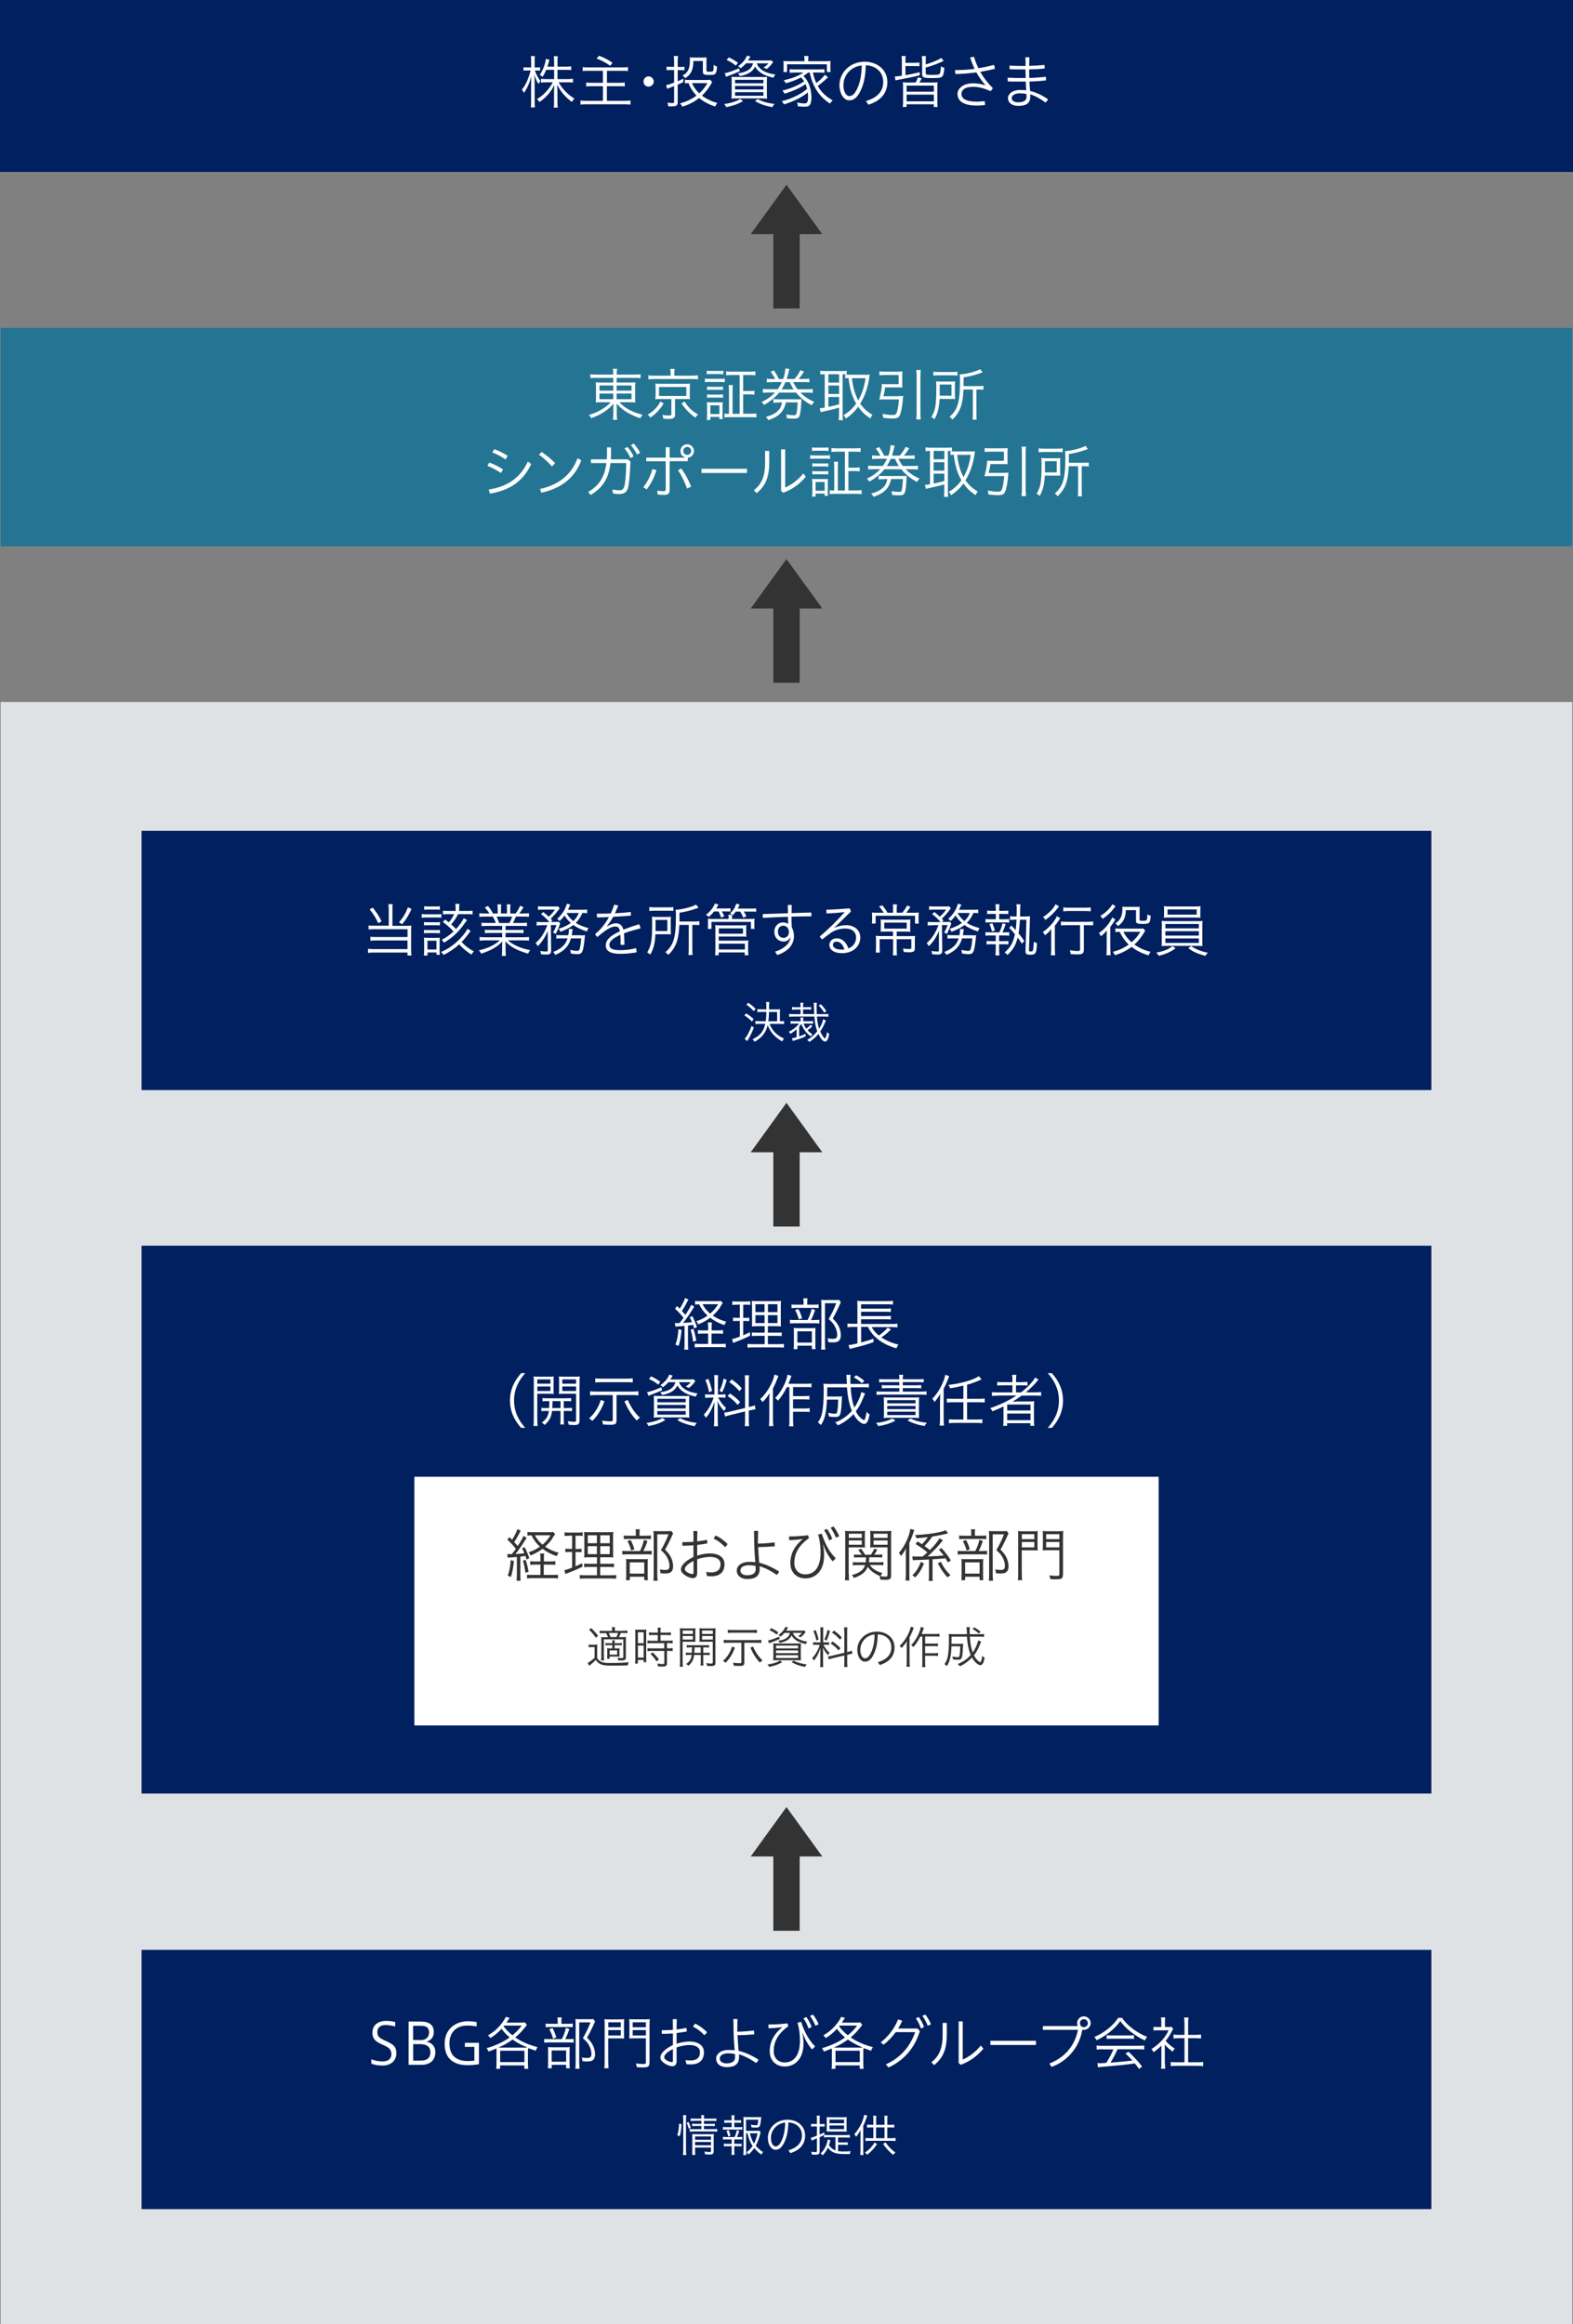 <?xml version="1.0" encoding="UTF-8"?>
<svg id="_レイヤー_2" data-name="レイヤー_2" xmlns="http://www.w3.org/2000/svg" viewBox="0 0 246.29 363.77">
  <rect x="0" y="0" width="246.29" height="363.77" fill="#808080" stroke="none"/>
  <defs>
    <style>
      .cls-1 {
        fill: #fff;
      }

      .cls-2 {
        fill: #237593;
      }

      .cls-3 {
        fill: #dee2e5;
      }

      .cls-4 {
        fill: #002060;
      }

      .cls-5 {
        fill: #333;
      }
    </style>
  </defs>
  <g id="_レイヤー_1-2" data-name="レイヤー_1">
    <g>
      <rect class="cls-2" x=".1" y="51.32" width="246.08" height="34.18"/>
      <rect class="cls-3" x=".1" y="109.86" width="246.08" height="253.91"/>
      <rect class="cls-4" x="22.17" y="130.03" width="201.94" height="40.57"/>
      <rect class="cls-4" width="246.29" height="26.91"/>
      <rect class="cls-4" x="22.17" y="305.17" width="201.94" height="40.57"/>
      <rect class="cls-4" x="22.17" y="194.96" width="201.94" height="85.74"/>
      <rect class="cls-5" x="121.08" y="34.07" width="4.13" height="14.2" transform="translate(246.29 82.34) rotate(180)"/>
      <polygon class="cls-5" points="123.14 28.91 117.54 36.65 128.75 36.65 123.14 28.91"/>
      <rect class="cls-5" x="121.08" y="92.66" width="4.13" height="14.2" transform="translate(246.29 199.52) rotate(180)"/>
      <polygon class="cls-5" points="123.14 87.5 117.54 95.23 128.75 95.23 123.14 87.5"/>
      <rect class="cls-5" x="121.08" y="287.97" width="4.13" height="14.2" transform="translate(246.29 590.15) rotate(180)"/>
      <polygon class="cls-5" points="123.14 282.82 117.54 290.55 128.75 290.55 123.14 282.82"/>
      <rect class="cls-5" x="121.08" y="177.76" width="4.13" height="14.2" transform="translate(246.29 369.72) rotate(180)"/>
      <polygon class="cls-5" points="123.14 172.6 117.54 180.34 128.75 180.34 123.14 172.6"/>
      <rect class="cls-1" x="64.88" y="231.12" width="116.53" height="38.92"/>
      <g>
        <path class="cls-1" d="M83.75,11.03c.19.59.5,1.18.87,1.64-.12.14-.24.34-.31.47-.26-.38-.46-.84-.65-1.44l.03.7c.02.61.02.64.02.74v2.64c0,.5.02.82.05,1.03h-.65c.04-.21.05-.57.05-1.03v-2.51c0-.43,0-.81.04-1.4-.21.95-.65,1.95-1.17,2.67-.1-.22-.2-.38-.32-.51.56-.64,1.08-1.79,1.37-3h-.5c-.27,0-.48,0-.61.04v-.55c.12.03.32.04.61.04h.59v-.87c0-.47-.02-.75-.05-.91h.63c-.04.18-.04.49-.04.91v.87h.29c.26,0,.42,0,.56-.04v.54c-.15-.02-.29-.03-.55-.03h-.26ZM85.52,10.92c-.17.42-.33.74-.58,1.11-.15-.14-.27-.23-.43-.32.43-.54.93-1.83.95-2.49l.57.14c-.03.08-.05.16-.14.48-.05.18-.13.47-.18.59h1.05v-.85c0-.38-.02-.6-.05-.78h.63c-.04.18-.05.41-.05.78v.85h1.28c.41,0,.68-.02.86-.05v.59c-.19-.03-.45-.04-.86-.04h-1.28v1.45h1.57c.35,0,.65-.02.86-.05v.59c-.23-.03-.56-.04-.86-.04h-1.39c.54,1.01,1.46,1.95,2.47,2.55-.17.17-.29.32-.41.52-1.04-.76-1.79-1.66-2.28-2.68,0,.13,0,.22,0,.27v.2c.02.13.03.41.03.58v1.59c0,.4.02.72.05.93h-.63c.04-.23.05-.52.05-.94v-1.56c0-.22,0-.58.04-1.05-.48,1.04-1.34,2.04-2.34,2.68-.14-.22-.27-.38-.37-.47.96-.53,1.89-1.51,2.47-2.62h-.96c-.33,0-.7.02-.88.05v-.6c.21.04.52.05.88.05h1.17v-1.45h-1.24Z"/>
        <path class="cls-1" d="M92.17,11.08c-.44,0-.74,0-.93.04v-.62c.23.04.51.05.93.05h5.23c.4,0,.7-.02.93-.05v.62c-.21-.04-.49-.04-.92-.04h-2.38v1.88h1.93c.39,0,.68-.02.86-.04v.61c-.24-.04-.43-.04-.86-.04h-1.94v2.29h2.76c.42,0,.72-.02.94-.05v.65c-.29-.04-.54-.06-.94-.06h-5.92c-.36,0-.72.02-.97.06v-.65c.23.04.51.05.95.05h2.57v-2.29h-1.75c-.42,0-.67,0-.88.04v-.61c.2.04.41.04.85.04h1.77v-1.88h-2.25ZM93.79,8.72c.91.37,1.28.56,2.11,1.09l-.36.49c-.68-.5-1.3-.83-2.13-1.14l.39-.43Z"/>
        <path class="cls-1" d="M102.36,12.76c0,.45-.39.8-.81.8-.45,0-.8-.35-.8-.8,0-.42.35-.81.8-.81.42,0,.81.39.81.81Z"/>
        <path class="cls-1" d="M105.55,9.66c0-.38-.02-.67-.06-.89h.68c-.05.25-.06.5-.06.87v.84h.53c.21,0,.36,0,.52-.04v.57c-.13-.03-.34-.04-.55-.04h-.5v1.75c.28-.11.47-.2.87-.4v.53c-.39.19-.58.27-.87.4v2.79c0,.32-.11.49-.36.55-.14.04-.41.06-.67.06-.11,0-.27,0-.46-.02,0-.2-.04-.33-.13-.56.32.04.54.06.77.06s.29-.04.29-.21v-2.45l-.67.25c-.07.04-.13.05-.42.19l-.17-.59c.38-.07.59-.13,1.26-.4v-1.96h-.55c-.24,0-.46,0-.63.04v-.58c.15.03.4.04.64.04h.54v-.82ZM111.52,12.84c-.06.09-.07.11-.24.39-.39.67-.84,1.23-1.37,1.73.65.51,1.64.98,2.41,1.15-.12.13-.27.39-.34.56-.93-.29-1.81-.76-2.51-1.33-.81.63-1.69,1.08-2.66,1.35-.07-.19-.22-.41-.33-.52.93-.22,1.85-.66,2.58-1.21-.55-.56-1-1.26-1.25-1.95-.23,0-.45.02-.57.04v-.58c.14.04.45.05.71.05h2.69c.24,0,.44-.02.54-.05l.33.38ZM108.56,9.55c0,1.36-.37,2.13-1.28,2.68-.11-.15-.26-.31-.41-.41.46-.23.74-.52.93-.95.15-.36.22-.78.22-1.49,0-.18,0-.24-.03-.4.13.02.28.03.59.03h1.47c.35,0,.44,0,.59-.03-.02.13-.03.27-.03.62v1.42c0,.17.06.21.43.21.28,0,.5-.03.56-.07.1-.06.14-.32.14-1.01.17.12.39.23.53.27-.11,1.22-.19,1.31-1.2,1.31-.83,0-1.02-.09-1.02-.5v-1.69h-1.5ZM108.34,13.01c.26.59.66,1.15,1.14,1.6.58-.53.9-.92,1.29-1.6h-2.43Z"/>
        <path class="cls-1" d="M116.34,15.82c-.8.47-1.52.72-2.63.95-.11-.22-.16-.31-.32-.49,1.02-.13,1.87-.4,2.51-.78l.44.32ZM115.85,11.14c-.56.25-1.11.48-1.76.72-.17.06-.24.1-.4.17l-.22-.58c.48-.06,1.49-.41,2.23-.77l.14.46ZM115.21,10.27c-.5-.41-.88-.64-1.44-.88l.34-.41c.65.31,1.02.54,1.44.85l-.34.44ZM119.18,12.06c.46,0,.71,0,.92-.04-.02.2-.03.53-.03.97v1.54c0,.55.02.79.04.91-.19-.03-.6-.04-.99-.04h-3.61c-.41,0-.78,0-.99.04.03-.14.04-.48.04-.9v-1.57c0-.42,0-.75-.03-.95.23.02.53.03.92.03h3.74ZM115.09,13.04h4.44v-.55h-4.44v.55ZM115.09,14h4.44v-.55h-4.44v.55ZM115.09,14.99h4.44v-.57h-4.44v.57ZM116.8,9.92c-.21.24-.53.55-.84.77-.14-.17-.22-.24-.39-.34.65-.42,1.17-1.04,1.39-1.65l.54.17-.09.13s-.05.07-.09.14c-.02.03-.04.07-.09.14l-.06.1-.06.09h3.01c.29,0,.41,0,.59-.04l.34.28-.04.06-.05.07s-.04.04-.06.08l-.05.07c-.25.33-.54.61-.82.81-.15-.09-.34-.18-.5-.22.35-.2.59-.41.78-.67h-1.82c.3.93,1.39,1.58,2.9,1.75-.13.17-.18.25-.28.5-1.47-.31-2.38-.85-2.88-1.74-.38.79-1.12,1.25-2.39,1.49-.09-.2-.14-.25-.3-.44,1.34-.14,2.17-.68,2.37-1.57h-1.11ZM118.64,15.51c.7.39,1.53.63,2.62.76-.16.19-.2.23-.33.5-1.12-.2-1.95-.5-2.71-.95l.42-.32Z"/>
        <path class="cls-1" d="M125.78,11.89c.77.67,1.27,2,1.27,3.36,0,.56-.09.97-.26,1.18-.15.2-.38.27-.82.27-.27,0-.63-.02-1.04-.06-.02-.24-.05-.41-.13-.59.45.09.82.14,1.14.14.46,0,.58-.22.58-1.05,0-.25,0-.41-.04-.67-.85.71-2.21,1.4-3.73,1.87-.1-.2-.2-.34-.34-.5,1.53-.38,3.03-1.11,3.96-1.93-.06-.27-.14-.49-.24-.75-.85.6-2.04,1.14-3.3,1.5-.09-.2-.19-.34-.32-.49,1.26-.29,2.6-.86,3.4-1.44-.16-.25-.34-.47-.51-.61-.63.35-1.35.63-2.37.91-.1-.21-.18-.32-.32-.47,1.29-.27,2.32-.67,3.08-1.21h-1.29c-.33,0-.61.02-.86.04v-.57c.19.04.48.05.86.05h3.73c.4,0,.67-.02.86-.04v.56c-.24-.03-.55-.04-.86-.04h-.95c.16.72.29,1.12.53,1.65.59-.43,1.18-1.01,1.34-1.31l.5.41q-.09.07-.15.13s-.07.05-.07.06l-.3.28c-.31.29-.59.51-1.09.88.51.93,1.3,1.68,2.34,2.26-.13.11-.28.28-.43.5-1.74-1.17-2.67-2.59-3.17-4.85h-.26c-.27.22-.38.31-.64.48l-.07.04ZM125.96,9.3c0-.18-.02-.38-.05-.54h.68c-.04.17-.05.33-.05.54v.28h2.62c.36,0,.61,0,.89-.04-.03.15-.04.33-.04.59v.54c0,.27,0,.42.04.6h-.58v-1.21h-6.24v1.21h-.58c.03-.18.04-.32.04-.6v-.54c0-.24,0-.42-.04-.59.28.03.53.04.89.04h2.42v-.28Z"/>
        <path class="cls-1" d="M135.58,15.81c1.81-.5,2.71-1.56,2.71-2.97,0-1.67-1.28-2.58-2.74-2.63-.02,1.85-.37,3.27-1.02,4.39-.5.85-1,1.1-1.58,1.1-.77,0-1.51-.92-1.51-2.41,0-1.82,1.54-3.63,3.96-3.63,1.9,0,3.54,1.22,3.54,3.18,0,1.8-1.1,2.95-2.97,3.55l-.39-.58ZM132.05,13.28c0,1.19.51,1.76.93,1.76.35,0,.71-.2,1.04-.79.57-.97.87-2.23.91-4.01-1.93.23-2.87,1.76-2.87,3.04Z"/>
        <path class="cls-1" d="M141.21,9.58c0-.41-.02-.62-.05-.81h.65c-.04.16-.04.43-.04.81v.25h1.46c.32,0,.57-.02.73-.05v.59c-.24-.03-.41-.04-.74-.04h-1.45v1.43c.86-.14,1.07-.19,2.23-.46v.49c-1.16.28-1.86.42-3.11.65-.32.05-.56.11-.68.14l-.1-.61c.31,0,.45-.02,1.1-.12v-2.27ZM145.84,12.92c.48,0,.68,0,.96-.05-.04.26-.04.46-.04.98v2.01c0,.37.02.69.04.88h-.59v-.42h-4.27v.42h-.59c.03-.19.05-.52.05-.88v-2.01c0-.5,0-.69-.04-.98.29.04.49.05.95.05h1.05c.15-.26.29-.56.36-.81l.59.15c-.15.31-.24.48-.36.66h1.87ZM141.95,14.35h4.27v-.95h-4.27v.95ZM141.95,15.86h4.27v-1.05h-4.27v1.05ZM144.94,11.43c0,.26.08.29,1.05.29.77,0,1.03-.04,1.12-.15.11-.13.18-.48.23-1.19.21.13.28.17.52.23-.15,1.56-.22,1.61-1.84,1.61-1.43,0-1.64-.08-1.64-.62v-2.05c0-.32-.02-.58-.05-.77h.66c-.04.16-.05.41-.04.76v.54c.87-.23,2.08-.74,2.42-1.02l.38.48-.22.09c-.13.05-.23.1-.3.13l-.4.17c-.51.22-1.26.47-1.89.64v.86Z"/>
        <path class="cls-1" d="M154.29,13.33c-.5-.57-.98-1.23-1.42-2-1.04.14-2.16.23-3.26.26-.04-.16-.07-.33-.07-.49,0-.04,0-.09,0-.13,1.02,0,2.05-.06,3.06-.19-.27-.55-.5-1.14-.69-1.77.16-.07.39-.11.55-.11h.05c.17.61.4,1.19.69,1.77.86-.13,1.66-.31,2.42-.51.08.14.13.35.13.53v.09c-.7.17-1.48.32-2.27.46.49.86,1.13,1.73,1.96,2.53-.07.21-.21.39-.37.49-.95-.44-1.78-.67-2.73-.67-1.4,0-1.8.59-1.8,1.1,0,.69.59,1.22,2.38,1.22.49,0,.81-.05,1.24-.08.04.12.07.31.07.48,0,.04,0,.09,0,.13-.42.05-.79.08-1.28.08-2.12,0-3.03-.71-3.03-1.84,0-.72.76-1.64,2.41-1.64.74,0,1.23.09,1.93.31l.03-.03Z"/>
        <path class="cls-1" d="M160.58,10.33c0-.46-.02-.89-.03-1.35.09-.02.2-.03.31-.03s.22,0,.31.03c0,.45-.02.87-.03,1.33.83-.02,1.62-.07,2.39-.14.03.09.04.2.04.31,0,.08,0,.17-.02.25-.79.08-1.59.12-2.42.13,0,.55.02.98.03,1.35.93-.03,1.84-.12,2.6-.19,0,.09.02.18.02.28,0,.09,0,.18-.02.28-.73.09-1.66.16-2.57.18,0,.42.04.98.1,1.48.96.22,1.9.67,2.8,1.3-.09.2-.23.39-.41.5-.81-.61-1.63-1.05-2.38-1.28,0,.16.02.24.02.32,0,1.07-.61,1.49-1.88,1.49-.96,0-1.62-.47-1.62-1.23,0-.6.66-1.26,1.91-1.26.33,0,.65.02.95.05-.04-.45-.05-.89-.07-1.36h-.54c-.8,0-1.58,0-2.26-.02-.03-.14-.04-.27-.04-.4,0-.06,0-.12,0-.19.66.04,1.44.05,2.27.05h.55c0-.42-.02-.8-.03-1.35h-1.28c-.39,0-.78,0-1.18-.02-.03-.14-.04-.29-.04-.43v-.14c.68.03,1.4.05,1.95.05h.55ZM159.74,14.6c-.9,0-1.33.35-1.33.75,0,.42.4.66,1,.66.83,0,1.32-.24,1.32-.86,0-.07,0-.22-.02-.44-.22-.05-.59-.1-.97-.1Z"/>
      </g>
      <g>
        <path class="cls-1" d="M93.48,59.14c-.5,0-.77,0-1.04.05v-.62c.27.04.48.05,1.07.06h2.51v-.07c0-.37-.02-.61-.06-.85h.66c-.04.22-.06.5-.06.85v.07h2.63c.55,0,.93-.02,1.1-.06v.62c-.25-.04-.61-.05-1.08-.05h-2.65v.73h1.92c.56,0,.8,0,1-.04-.03.24-.04.44-.04.93v1.3c0,.53,0,.63.04.94-.22-.04-.5-.05-1.01-.05h-1.5c.9.95,2.05,1.58,3.63,1.96-.16.21-.23.31-.34.55-1.59-.5-2.89-1.31-3.72-2.31.02.17.03.51.03.69v.89c0,.46.02.74.06.98h-.66c.04-.27.06-.54.06-.98v-.89c0-.17,0-.48.03-.68-.73.95-2.02,1.78-3.51,2.29-.12-.24-.2-.38-.32-.53,1.25-.31,2.71-1.15,3.38-1.97h-1.3c-.56,0-.81,0-1.03.05v-.12c.03-.16.04-.28.04-.82v-1.28c0-.52,0-.68-.04-.95.18.03.47.04.98.04h1.76v-.73h-2.54ZM93.86,60.33v.81h2.16v-.81h-2.16ZM93.86,61.59v.89h2.16v-.89h-2.16ZM96.55,61.14h2.33v-.81h-2.33v.81ZM96.55,62.48h2.33v-.89h-2.33v.89Z"/>
        <path class="cls-1" d="M103.91,63.15c-.58.94-1.22,1.62-2.09,2.21-.14-.22-.23-.32-.41-.46.91-.53,1.56-1.21,1.99-2.06l.5.31ZM105,58.48c0-.3-.02-.55-.06-.74h.7c-.04.15-.06.43-.06.74v.32h2.72c.42,0,.79-.03.98-.06v.63c-.2-.04-.48-.05-.95-.05h-5.86c-.48,0-.76.02-.95.05v-.63c.21.04.54.06.97.06h2.51v-.32ZM103.38,62.45c-.37,0-.55,0-.77.04.03-.21.04-.38.04-.72v-1c0-.46,0-.5-.04-.74.22.03.38.04.77.04h3.85c.47,0,.65,0,.81-.04-.03.19-.04.4-.04.74v1c0,.28,0,.54.03.71-.16-.02-.45-.03-.8-.03h-1.54v2.45c0,.5-.23.66-.97.66-.21,0-.58,0-.86-.03-.03-.23-.06-.37-.15-.58.38.06.64.08.96.08.39,0,.45-.03.45-.21v-2.37h-1.74ZM103.19,61.97h4.27v-1.4h-4.27v1.4ZM107.2,62.83c.5.86,1.14,1.49,2.09,2.04-.15.14-.31.32-.41.49-.8-.53-1.54-1.29-2.17-2.21l.49-.31Z"/>
        <path class="cls-1" d="M110.37,59.24c.16.03.39.05.7.05h1.71c.33,0,.52,0,.7-.05v.58c-.18-.03-.31-.04-.64-.04h-1.77c-.31,0-.51,0-.7.04v-.58ZM110.66,58.02c.21.04.35.04.68.04h1.23c.32,0,.47,0,.68-.04v.56c-.14-.02-.42-.04-.68-.04h-1.23c-.26,0-.52,0-.68.04v-.56ZM110.66,65.73c.04-.23.05-.48.05-.85v-1.2c0-.3-.02-.54-.04-.74.16.02.48.04.7.04h1.15c.4,0,.49,0,.64-.03-.02.14-.03.39-.03.69v1.25c0,.35,0,.58.03.71h-.52v-.35h-1.42v.47h-.56ZM110.71,60.5c.13.03.34.04.64.04h1.23c.27,0,.5,0,.62-.04v.54c-.18-.03-.35-.04-.62-.04h-1.23c-.29,0-.47,0-.64.04v-.54ZM110.71,61.72c.15.03.36.04.64.04h1.23c.29,0,.45,0,.62-.04v.54c-.2-.03-.32-.04-.63-.04h-1.23c-.28,0-.48,0-.63.04v-.54ZM111.22,64.8h1.42v-1.36h-1.42v1.36ZM115.81,58.69h-1.2c-.4,0-.67.02-.91.05v-.62c.2.04.53.05.91.05h2.75c.38,0,.71-.02.91-.05v.62c-.22-.04-.48-.05-.91-.05h-1v2.51h.91c.37,0,.67-.02.85-.05v.62c-.2-.04-.48-.05-.85-.05h-.91v3.04h1.18c.34,0,.68-.02.89-.05v.63c-.19-.04-.51-.05-.9-.05h-3.2c-.42,0-.68,0-.9.04v-.6c.2.03.33.04.71.04v-3.61c0-.41-.02-.64-.05-.89h.66c-.04.18-.05.52-.05.89v3.61h1.11v-6.07Z"/>
        <path class="cls-1" d="M121.01,59.81c-.46,0-.69,0-.95.04v-.58c.2.04.49.05.95.05h.36c-.17-.36-.41-.74-.72-1.13l.52-.22c.26.36.59.92.78,1.35h.67c.19-.52.33-1.21.33-1.57,0-.02,0-.04,0-.07l.65.05c-.03.11-.06.25-.11.43-.15.65-.19.78-.31,1.15h1.22c.41-.47.74-.97.92-1.37l.57.22c-.35.53-.61.89-.85,1.15h.72c.48,0,.77-.02.97-.05v.58c-.27-.04-.5-.04-.97-.04h-1.58c.29.55.42.77.7,1.13h1.4c.5,0,.77-.02.97-.05v.61c-.23-.04-.57-.05-.97-.05h-.96c.61.63,1.38,1.14,2.18,1.45-.16.15-.29.33-.39.54-.98-.51-1.79-1.16-2.48-1.99h-2.63c-.57.72-1.4,1.4-2.38,1.94-.08-.17-.21-.33-.38-.46.87-.41,1.52-.87,2.1-1.49h-.94c-.44,0-.75.02-.95.05v-.61c.2.04.51.05.95.05h1.36c.23-.31.48-.75.65-1.13h-1.41ZM122,62.99c-.41,0-.7.02-.91.05v-.58c.2.03.45.04.86.04h2.63c.42,0,.79,0,.91-.03-.02.15-.03.23-.04.62-.05,1.04-.16,1.8-.3,2.08-.12.26-.33.35-.83.35-.3,0-.65-.02-1.11-.05-.02-.24-.04-.4-.12-.59.53.07.89.11,1.21.11.28,0,.38-.08.43-.37.08-.44.13-.86.16-1.64h-1.85c-.28,1.41-1.08,2.23-2.74,2.77-.13-.22-.23-.36-.38-.5.82-.22,1.44-.52,1.85-.92.39-.38.53-.66.68-1.35h-.45ZM122.98,59.81c-.18.41-.37.77-.6,1.13h1.88c-.21-.31-.38-.62-.61-1.13h-.67Z"/>
        <path class="cls-1" d="M129.07,58.57c-.23,0-.47.02-.64.04v-.59c.15.03.44.05.68.05h2.79c.29,0,.5,0,.67-.04v.55h-.1s-.14,0-.14,0c-.13,0-.23,0-.4,0v6.27c0,.38.02.71.05.91h-.66c.03-.19.05-.61.05-.92v-1.03c-.54.16-1.46.39-2.43.59-.22.04-.31.08-.43.12l-.18-.62c.16,0,.32-.03.8-.1v-5.22h-.07ZM129.7,59.88h1.68v-1.31h-1.68v1.31ZM129.7,61.66h1.68v-1.32h-1.68v1.32ZM129.7,63.68c.58-.11,1.16-.25,1.68-.4v-1.15h-1.68v1.55ZM135.52,58.67c.19,0,.5-.02.66-.04-.03.17-.06.38-.1.63-.23,1.47-.68,2.76-1.39,3.91.49.71,1.08,1.26,1.92,1.76-.11.11-.24.34-.34.57-.85-.58-1.36-1.07-1.9-1.84-.56.77-1.18,1.35-1.94,1.85-.09-.2-.22-.41-.36-.53.78-.45,1.44-1.04,1.98-1.82-.66-1.15-1-2.31-1.19-3.99-.29,0-.36.02-.52.04v-.6c.19.03.44.04.75.04h2.43ZM133.39,59.19c.15,1.4.47,2.5.99,3.48.57-.99.95-2.15,1.14-3.48h-2.13Z"/>
        <path class="cls-1" d="M140.65,62c.27,0,.58-.02.76-.04,0,.09-.03.24-.04.47-.07,1.04-.27,2.08-.48,2.55-.17.38-.48.52-1.12.52-.43,0-.93-.04-1.47-.1-.04-.28-.06-.42-.13-.64.64.14,1.12.19,1.58.19.34,0,.51-.07.6-.26.17-.37.29-.99.41-2.18h-2.44c-.26,0-.48,0-.66.03.24-.85.43-1.92.42-2.45.22.03.48.04.77.04h1.86v-1.44h-2.17c-.36,0-.6.02-.85.05v-.62c.18.04.5.05.85.05h1.99c.22,0,.58-.02.77-.04-.02.21-.03.41-.03.68v1.2c0,.29,0,.48.03.65-.23-.02-.5-.03-.76-.03h-1.94c-.07.48-.19,1.04-.28,1.38h2.29ZM144.17,57.91c-.04.29-.06.53-.06.85v5.86c0,.38.02.69.06,1.02h-.71c.04-.32.06-.62.06-1.03v-5.85c0-.36-.02-.56-.06-.85h.71Z"/>
        <path class="cls-1" d="M149.52,61.8c0,.29,0,.46.03.65-.16-.02-.22-.02-.26-.02h-.54s-1.64,0-1.64,0c-.06,1.4-.3,2.32-.81,3.19-.14-.15-.31-.27-.48-.35.63-1.01.78-1.87.78-4.49,0-.55,0-.8-.04-1.1.25.03.55.04.91.04h1.24c.32,0,.61,0,.83-.04-.02.15-.03.41-.03.67v1.47ZM146.13,58.17c.22.04.51.05.85.05h2.11c.37,0,.65-.02.82-.04v.6c-.17-.03-.45-.04-.81-.04h-2.13c-.3,0-.63.02-.83.05v-.62ZM148.98,61.93v-1.75h-1.85v.95c0,.44,0,.49,0,.8h1.85ZM150.86,60.94c-.1,2.36-.53,3.56-1.73,4.72-.12-.16-.29-.32-.45-.42.65-.59.97-1.06,1.21-1.74.3-.83.42-1.98.42-3.86,0-.48,0-.79-.04-1.05.86,0,2.59-.44,3.2-.81l.38.5c-.13.04-.16.05-.36.12-.82.3-1.68.51-2.62.66v1.37h2.29c.34,0,.61-.02.82-.05v.62c-.19-.03-.5-.04-.79-.04h-.31v3.81c0,.43,0,.65.05.9h-.66c.04-.21.05-.5.05-.92v-3.79h-1.48Z"/>
        <path class="cls-1" d="M76.62,72.4c.7.24,1.46.62,2.14,1.07l-.32.56c-.7-.49-1.45-.85-2.13-1.13l.31-.5ZM76.52,76.61c2.82-.42,4.93-1.76,6.13-4.38l.52.41c-1.31,2.78-3.45,4.11-6.47,4.62l-.18-.65ZM77.38,70.3c.72.25,1.42.59,2.11,1.04l-.33.57c-.68-.49-1.4-.82-2.08-1.11l.31-.5Z"/>
        <path class="cls-1" d="M84.8,70.73c.77.52,1.46,1.08,2.12,1.75l-.5.52c-.66-.75-1.29-1.3-2.03-1.83l.41-.44ZM84.57,76.52c2.69-.58,4.86-2.07,5.86-4.81l.58.34c-1.04,2.85-3.32,4.44-6.25,5.06l-.2-.59Z"/>
        <path class="cls-1" d="M92.53,72.46v-.57h2.48c.02-.29.03-.57.03-.88v-.99h.63v1.01c0,.32,0,.59-.02.86h2.67l.39.36c-.05,1.46-.14,2.8-.3,3.75-.16,1-.64,1.32-1.45,1.32-.38,0-.7-.04-.99-.1l-.08-.61c.35.07.73.12,1.12.12.42,0,.68-.19.8-.86.16-.89.23-2.26.24-3.4h-2.46c-.29,2.49-1.28,3.9-3.11,5l-.38-.47c1.7-1.02,2.58-2.32,2.84-4.53h-2.42ZM98.23,69.94c.39.41.76,1,.97,1.49l-.49.26c-.22-.54-.54-1.05-.93-1.49l.44-.25ZM99.21,69.42c.39.4.78.99,1.02,1.45l-.49.27c-.28-.56-.59-1.03-.96-1.48l.43-.24Z"/>
        <path class="cls-1" d="M100.72,76.25c.64-.79,1.09-1.67,1.44-2.85l.62.18c-.38,1.22-.83,2.12-1.52,3.01l-.54-.33ZM107.69,72.18h-2.84v4.51c0,.58-.27.77-.89.77-.31,0-.67-.03-1-.08l-.05-.6c.37.07.68.1.99.1.23,0,.33-.06.33-.3v-4.39h-3.05v-.56h3.05v-1.63h.62v1.63h2.55c-.49-.09-.86-.52-.86-1.04,0-.58.47-1.06,1.05-1.06s1.07.48,1.07,1.06c0,.55-.43,1.01-.97,1.05v.55ZM106.66,73.31c.61.81,1.16,1.85,1.56,2.84l-.65.31c-.36-1.03-.88-2.1-1.41-2.84l.5-.31ZM106.98,70.57c0,.36.25.62.61.62s.63-.26.63-.62-.28-.62-.63-.62-.61.26-.61.62Z"/>
        <path class="cls-1" d="M116.96,73.37v.65h-7.13v-.65h7.13Z"/>
        <path class="cls-1" d="M120.44,70.57v1.85c0,2.21-.55,3.62-1.98,4.76l-.43-.46c1.22-.91,1.76-2.21,1.76-4.22v-1.93h.65ZM122.94,70.32v5.99c.92-.41,1.97-1.12,2.83-2.21l.4.5c-.92,1.12-2.02,1.95-3.52,2.52l-.35-.26v-6.53h.65Z"/>
        <path class="cls-1" d="M126.85,71.24c.16.03.39.05.7.05h1.71c.33,0,.52,0,.7-.05v.58c-.18-.03-.31-.04-.64-.04h-1.77c-.31,0-.51,0-.7.04v-.58ZM127.14,70.02c.21.04.35.04.68.04h1.23c.32,0,.47,0,.67-.04v.56c-.13-.02-.42-.04-.67-.04h-1.23c-.26,0-.52,0-.68.04v-.56ZM127.14,77.73c.04-.23.05-.48.05-.85v-1.2c0-.3-.02-.54-.04-.74.16.02.48.04.7.04h1.15c.4,0,.49,0,.64-.03-.02.14-.03.39-.03.69v1.25c0,.35,0,.58.03.71h-.52v-.35h-1.42v.47h-.56ZM127.19,72.5c.13.03.34.04.64.04h1.23c.27,0,.5,0,.62-.04v.54c-.18-.03-.35-.04-.62-.04h-1.23c-.29,0-.47,0-.64.04v-.54ZM127.19,73.72c.15.03.36.04.64.04h1.23c.29,0,.45,0,.62-.04v.54c-.2-.03-.32-.04-.63-.04h-1.23c-.28,0-.48,0-.63.04v-.54ZM127.7,76.8h1.42v-1.36h-1.42v1.36ZM132.29,70.69h-1.2c-.41,0-.68.02-.91.05v-.62c.2.04.53.05.91.05h2.75c.38,0,.71-.02.91-.05v.62c-.22-.04-.48-.05-.91-.05h-1v2.51h.91c.37,0,.67-.02.86-.05v.62c-.2-.04-.48-.05-.86-.05h-.91v3.04h1.18c.34,0,.67-.02.89-.05v.63c-.19-.04-.51-.05-.9-.05h-3.2c-.42,0-.68,0-.9.04v-.6c.2.03.33.04.71.04v-3.61c0-.41-.02-.64-.05-.89h.66c-.04.18-.05.52-.05.89v3.61h1.11v-6.07Z"/>
        <path class="cls-1" d="M137.49,71.81c-.46,0-.69,0-.95.04v-.58c.2.04.49.05.95.05h.36c-.17-.36-.41-.74-.72-1.13l.52-.22c.26.36.58.92.78,1.35h.67c.19-.52.33-1.21.33-1.57,0-.02,0-.04,0-.07l.65.05c-.03.11-.06.25-.11.43-.15.65-.19.78-.31,1.15h1.22c.4-.47.74-.97.92-1.37l.57.22c-.35.53-.61.89-.85,1.15h.72c.48,0,.76-.02.97-.05v.58c-.27-.04-.5-.04-.97-.04h-1.58c.29.55.42.77.7,1.13h1.4c.5,0,.77-.02.97-.05v.61c-.23-.04-.57-.05-.97-.05h-.96c.61.63,1.38,1.14,2.18,1.45-.16.15-.29.33-.39.54-.98-.51-1.79-1.16-2.48-1.99h-2.63c-.57.72-1.4,1.4-2.38,1.94-.08-.17-.21-.33-.38-.46.87-.41,1.52-.87,2.1-1.49h-.94c-.44,0-.75.02-.95.05v-.61c.2.04.51.05.95.05h1.36c.22-.31.48-.75.65-1.13h-1.41ZM138.48,74.99c-.41,0-.7.02-.91.05v-.58c.2.03.45.04.86.04h2.63c.42,0,.79,0,.91-.03-.02.15-.03.23-.04.62-.05,1.04-.16,1.8-.3,2.08-.12.26-.33.35-.83.35-.3,0-.65-.02-1.11-.05-.02-.24-.04-.4-.12-.59.53.07.89.11,1.21.11.28,0,.38-.08.43-.37.08-.44.13-.86.16-1.64h-1.85c-.28,1.41-1.08,2.23-2.74,2.77-.13-.22-.23-.36-.38-.5.82-.22,1.44-.52,1.85-.92.39-.38.53-.66.68-1.35h-.45ZM139.46,71.81c-.18.41-.37.77-.6,1.13h1.88c-.21-.31-.38-.62-.61-1.13h-.67Z"/>
        <path class="cls-1" d="M145.55,70.57c-.23,0-.47.02-.64.04v-.59c.15.03.44.05.68.05h2.79c.29,0,.5,0,.67-.04v.55h-.1s-.14,0-.14,0c-.13,0-.23,0-.4,0v6.27c0,.38.02.71.05.91h-.66c.03-.19.05-.61.05-.92v-1.03c-.54.16-1.46.39-2.43.59-.22.04-.32.08-.43.12l-.18-.62c.16,0,.32-.03.8-.1v-5.22h-.07ZM146.18,71.88h1.68v-1.31h-1.68v1.31ZM146.18,73.66h1.68v-1.32h-1.68v1.32ZM146.18,75.68c.58-.11,1.16-.25,1.68-.4v-1.15h-1.68v1.55ZM152,70.67c.19,0,.5-.02.66-.04-.03.17-.06.38-.1.63-.23,1.47-.68,2.76-1.39,3.91.49.71,1.08,1.26,1.92,1.76-.11.11-.24.34-.34.57-.85-.58-1.36-1.07-1.9-1.84-.56.77-1.18,1.35-1.94,1.85-.09-.2-.22-.41-.36-.53.78-.45,1.44-1.04,1.98-1.82-.66-1.15-1-2.31-1.19-3.99-.29,0-.36.02-.52.04v-.6c.19.03.44.04.75.04h2.43ZM149.87,71.19c.15,1.4.47,2.5.99,3.48.57-.99.95-2.15,1.14-3.48h-2.13Z"/>
        <path class="cls-1" d="M157.13,74c.27,0,.58-.02.76-.04,0,.09-.03.24-.04.47-.07,1.04-.27,2.08-.48,2.55-.17.38-.48.52-1.12.52-.43,0-.93-.04-1.47-.1-.04-.28-.06-.42-.13-.64.64.14,1.12.19,1.58.19.34,0,.51-.07.6-.26.17-.37.29-.99.41-2.18h-2.44c-.26,0-.48,0-.66.03.24-.85.43-1.92.42-2.45.22.03.48.04.77.04h1.86v-1.44h-2.17c-.36,0-.6.02-.85.05v-.62c.18.04.5.05.85.05h1.99c.22,0,.58-.02.77-.04-.02.21-.03.41-.03.68v1.2c0,.29,0,.48.03.65-.23-.02-.5-.03-.76-.03h-1.94c-.07.48-.19,1.04-.28,1.38h2.29ZM160.65,69.91c-.04.29-.06.53-.06.85v5.86c0,.38.02.69.06,1.02h-.71c.04-.32.06-.62.06-1.03v-5.85c0-.36-.02-.56-.06-.85h.71Z"/>
        <path class="cls-1" d="M166,73.8c0,.29,0,.46.03.65-.16-.02-.22-.02-.26-.02h-.54s-1.64,0-1.64,0c-.06,1.4-.3,2.32-.81,3.19-.14-.15-.31-.27-.48-.35.63-1.01.78-1.87.78-4.49,0-.55,0-.8-.04-1.1.25.03.55.04.91.04h1.24c.31,0,.61,0,.83-.04-.02.15-.03.41-.03.67v1.47ZM162.61,70.17c.22.04.51.05.85.05h2.11c.37,0,.65-.02.82-.04v.6c-.17-.03-.45-.04-.81-.04h-2.13c-.3,0-.63.02-.83.05v-.62ZM165.46,73.93v-1.75h-1.85v.95c0,.44,0,.49,0,.8h1.85ZM167.34,72.94c-.1,2.36-.53,3.56-1.73,4.72-.12-.16-.29-.32-.45-.42.65-.59.97-1.06,1.22-1.74.3-.83.42-1.98.42-3.86,0-.48,0-.79-.04-1.05.86,0,2.59-.44,3.2-.81l.38.5c-.13.04-.16.05-.36.12-.82.3-1.68.51-2.62.66v1.37h2.29c.34,0,.61-.02.82-.05v.62c-.19-.03-.5-.04-.79-.04h-.31v3.81c0,.43,0,.65.05.9h-.66c.04-.21.05-.5.05-.92v-3.79h-1.48Z"/>
      </g>
      <g>
        <path class="cls-1" d="M60.86,142.3c0-.4-.02-.61-.05-.79h.68c-.04.15-.05.41-.05.79v2.6h2.28c.26,0,.47-.02.69-.05-.03.23-.04.41-.04.7v3.11c0,.36.02.63.05.89h-.62v-.47h-5.36c-.35,0-.58.02-.82.05v-.64c.18.03.45.05.81.05h5.37v-1.35h-5.03c-.31,0-.6.02-.78.04v-.62c.21.04.41.04.81.04h5.01v-1.22h-5.29c-.36,0-.59,0-.81.04v-.63c.22.04.47.04.84.04h2.32v-2.6ZM58.37,142.05c.68.88.91,1.22,1.37,2.14l-.51.3c-.48-.99-.7-1.36-1.36-2.17l.5-.27ZM64.44,142.26c-.5,1.07-.85,1.63-1.48,2.39l-.49-.3c.64-.73,1.01-1.34,1.41-2.35l.55.26Z"/>
        <path class="cls-1" d="M66.03,143.05c.16.03.4.05.71.05h1.67c.34,0,.55,0,.7-.05v.58c-.15-.03-.35-.04-.64-.04h-1.73c-.36,0-.5,0-.71.04v-.58ZM66.36,149.55c.04-.23.05-.47.05-.85v-1.22c0-.32-.02-.54-.04-.74.18.02.49.04.71.04h1.14c.39,0,.5,0,.64-.03-.02.2-.03.37-.03.69v1.27c0,.27,0,.48.04.72h-.53v-.36h-1.4v.48h-.58ZM66.39,144.3c.17.03.33.04.64.04h1.22c.31,0,.45,0,.63-.04v.54c-.21-.03-.33-.04-.63-.04h-1.22c-.32,0-.46,0-.64.04v-.54ZM66.39,145.53c.17.03.31.04.64.04h1.22c.32,0,.47,0,.63-.04v.54c-.22-.03-.34-.04-.63-.04h-1.23c-.28,0-.43,0-.63.04v-.54ZM66.42,141.83c.18.04.38.04.68.04h1.09c.3,0,.5,0,.68-.04v.56c-.21-.03-.38-.04-.68-.04h-1.09c-.27,0-.48,0-.68.04v-.56ZM66.93,148.61h1.41v-1.38h-1.41v1.38ZM73.7,145.69c-.27.36-.49.64-.65.85-.22.29-.5.61-.77.88.5.58,1.19,1.11,1.93,1.48-.11.08-.29.31-.4.5-.76-.48-1.48-1.09-1.91-1.61-.68.64-1.62,1.27-2.46,1.67-.09-.18-.25-.36-.39-.47,1.2-.5,2.14-1.19,3.12-2.23.54-.59.83-1,1.02-1.4l.5.34ZM73.11,144.03c-.05.06-.08.09-.14.18-.07.1-.1.13-.23.31-.85,1.26-1.93,2.27-3.22,3.01-.08-.14-.22-.31-.36-.44.62-.31,1.32-.8,1.85-1.31-.44-.5-1.09-1.07-1.67-1.48l.35-.38c.3.21.34.25.58.44.35-.39.63-.83.83-1.29h-.93c-.34,0-.64.02-.81.04v-.58c.19.04.42.04.81.04h1.17v-.41c0-.31,0-.46-.05-.69h.65c-.04.19-.05.4-.05.69v.41h1.3c.37,0,.61,0,.81-.04v.58c-.19-.03-.47-.04-.8-.04h-1.48c-.29.59-.65,1.13-1.07,1.6.26.23.5.46.75.73.57-.61,1.08-1.34,1.2-1.7l.53.31Z"/>
        <path class="cls-1" d="M76.34,144.91c-.41,0-.73.02-.94.04v-.55c.2.03.51.05.94.05h1.28c-.1-.32-.27-.68-.46-1h-1.12c-.44,0-.77.02-.99.04v-.57c.23.04.52.05.97.05h.61c-.16-.29-.42-.62-.73-.94l.5-.24c.36.43.56.73.79,1.18h.74v-.68c0-.3-.02-.57-.05-.75h.6c-.03.14-.04.38-.04.73v.69h.94v-.69c0-.32,0-.59-.04-.73h.6c-.04.14-.05.47-.05.75v.68h.85c.35-.5.56-.85.69-1.22l.54.23c-.25.42-.38.61-.67.99h.54c.44,0,.76-.02.98-.05v.57c-.23-.03-.56-.04-1-.04h-1.04c-.18.43-.32.74-.47,1h1.25c.43,0,.75-.02.95-.05v.55c-.22-.03-.51-.04-.95-.04h-2.4v.64h1.85c.38,0,.75-.02.95-.04v.54c-.21-.03-.54-.04-.95-.04h-1.85v.68h2.67c.5,0,.8-.02,1-.05v.58c-.27-.04-.58-.05-1-.05h-2.3c.72.69,2.12,1.31,3.49,1.53-.14.17-.24.32-.34.55-1.7-.49-2.69-1.02-3.56-1.92.03.32.04.56.04.76v.58c0,.4.02.69.05.93h-.64c.04-.25.05-.55.05-.93v-.58c0-.16,0-.44.04-.75-.82.86-1.78,1.42-3.32,1.91-.11-.22-.22-.37-.36-.52,1.38-.3,2.46-.81,3.28-1.56h-2.18c-.4,0-.71.02-.98.05v-.58c.22.04.5.05.98.05h2.55v-.68h-1.76c-.41,0-.74.02-.95.04v-.54c.19.03.57.04.95.04h1.76v-.64h-2.31ZM79.76,144.46c.17-.3.32-.64.44-1h-2.45c.19.41.25.54.41,1h1.59Z"/>
        <path class="cls-1" d="M84.79,144.81c-.35,0-.61.02-.77.05v-.59c.18.04.42.04.81.04h1.19c-.34-.43-.82-.88-1.31-1.25l.35-.32c.4.32.59.48.85.73.47-.42.65-.62.98-1.11h-1.87c-.37,0-.64.02-.79.04v-.57c.17.03.48.04.84.04h1.69c.31,0,.43,0,.59-.03l.3.32c-.09.09-.15.17-.26.32-.38.5-.72.9-1.16,1.29.11.12.13.14.25.29l-.23.23h.61c.31,0,.5,0,.63-.03l.23.29c-.04.06-.05.11-.08.17,0,.04-.02.05-.04.1l-.11.3c-.18.47-.3.7-.5,1.06-.16-.13-.21-.15-.41-.25.23-.34.41-.71.55-1.15h-.88l.04,4.02c0,.43-.18.59-.7.59-.3,0-.47,0-.89-.05,0-.13-.04-.37-.12-.51.41.06.67.09.93.09.2,0,.26-.05.26-.2v-3.02c-.41.98-.95,1.79-1.58,2.38-.09-.19-.18-.32-.34-.48.78-.66,1.4-1.58,1.85-2.81h-.92ZM90.89,146.39c.35,0,.59,0,.72-.04-.02.11-.03.16-.04.26l-.02.14-.04.4c-.1,1.03-.25,1.72-.44,1.94-.13.17-.33.24-.65.24s-.49-.02-1.04-.1c0-.2-.04-.34-.11-.57.51.12.79.16,1.07.16.31,0,.4-.11.51-.68.06-.34.1-.65.15-1.28h-1.61c-.33,1.22-1.06,1.99-2.44,2.59-.08-.16-.22-.35-.34-.46,1.28-.5,1.97-1.15,2.25-2.13h-.94c-.4,0-.6,0-.81.04v-.57c.18.03.4.04.83.04h1.04c.06-.3.09-.55.09-.79,0-.07,0-.11-.02-.19l.62.02q-.04.23-.08.5c-.03.19-.04.31-.08.46h1.37ZM91.95,142.92c-.17-.02-.44-.04-.77-.04-.28.66-.58,1.12-1.03,1.56.49.32,1.23.63,1.99.81-.12.18-.18.3-.25.53-.83-.26-1.59-.62-2.11-1.01-.42.35-1.14.73-2.03,1.06-.06-.15-.17-.33-.3-.46.75-.23,1.41-.55,1.93-.92-.43-.38-.74-.75-.99-1.18-.23.33-.38.49-.77.88-.1-.14-.21-.23-.39-.34.76-.64,1.32-1.54,1.52-2.37l.54.13c-.03.05-.07.15-.13.31-.14.32-.15.34-.23.51h2.14c.39,0,.68-.02.87-.04v.56ZM88.7,142.89c.24.46.59.87,1.06,1.27.4-.38.63-.7.86-1.27h-1.93Z"/>
        <path class="cls-1" d="M95.03,145c.48-.29,1.01-.5,1.4-.5.63,0,1.02.35,1.17,1,.78-.3,1.63-.6,2.47-.85.1.16.18.42.21.65-.72.17-1.78.46-2.58.77.05.59.06,1.1.07,1.78-.1.02-.21.03-.31.03-.1,0-.2,0-.29-.03,0-.65,0-1.1-.03-1.55-1.2.55-1.73,1.04-1.73,1.55,0,.58.43.86,1.75.86.7,0,1.58-.09,2.43-.32.05.16.08.4.08.59v.07c-.85.14-1.67.23-2.52.23-1.66,0-2.3-.48-2.3-1.32,0-.76.57-1.48,2.21-2.2-.11-.62-.31-.75-.74-.75-.59,0-1.36.4-2.78,1.64-.14-.11-.28-.28-.36-.46.95-.78,1.62-1.66,2.16-2.66-.62.03-1.23.05-1.86.05-.02-.1-.03-.21-.03-.31,0-.09,0-.19.03-.28.25,0,.51,0,.77,0,.46,0,.92,0,1.38-.03.19-.4.38-.86.54-1.36.2,0,.45.06.63.15-.17.4-.37.84-.52,1.19.81-.04,1.66-.12,2.47-.21.02.1.03.21.03.31,0,.09,0,.18-.02.27-.92.07-1.84.14-2.75.17-.29.54-.64,1.03-.98,1.48l.03.03Z"/>
        <path class="cls-1" d="M105.03,145.59c0,.29,0,.46.03.65-.16-.02-.22-.02-.26-.02h-.54s-1.64,0-1.64,0c-.06,1.4-.3,2.32-.81,3.19-.14-.15-.31-.27-.48-.35.63-1.01.78-1.87.78-4.49,0-.55,0-.8-.04-1.1.25.03.55.04.91.04h1.24c.31,0,.61,0,.83-.04-.02.15-.03.41-.03.67v1.47ZM101.65,141.96c.22.04.51.05.85.05h2.11c.37,0,.65-.02.82-.04v.6c-.17-.03-.45-.04-.81-.04h-2.13c-.3,0-.63.02-.83.05v-.62ZM104.49,145.72v-1.75h-1.85v.95c0,.44,0,.49,0,.8h1.85ZM106.37,144.73c-.1,2.36-.53,3.56-1.73,4.72-.12-.16-.29-.32-.45-.42.65-.59.97-1.06,1.22-1.74.3-.83.42-1.98.42-3.86,0-.48,0-.79-.04-1.05.85,0,2.59-.44,3.2-.81l.38.5c-.13.04-.16.05-.36.12-.82.3-1.68.51-2.62.66v1.37h2.29c.34,0,.61-.02.82-.05v.62c-.19-.03-.5-.04-.79-.04h-.31v3.81c0,.43,0,.65.05.9h-.66c.04-.21.05-.5.05-.92v-3.79h-1.48Z"/>
        <path class="cls-1" d="M111.8,142.65c-.26.33-.54.63-.83.86-.15-.17-.19-.2-.44-.35.64-.45,1.15-1.09,1.4-1.76l.57.17c-.13.25-.21.37-.37.61h1.49c.34,0,.59-.02.75-.04v.53c-.19-.02-.31-.03-.68-.03h-.68c.17.29.29.5.39.75l-.49.22c-.11-.34-.24-.66-.41-.96h-.68ZM114.65,143.15c-.18-.12-.23-.15-.34-.21.49-.43.77-.87.97-1.51l.54.13c-.1.23-.16.35-.32.64h2.11c.37,0,.59,0,.78-.04v.55c-.19-.04-.39-.04-.77-.04h-1.16c.15.23.31.52.41.73l-.5.22c-.16-.41-.24-.58-.47-.95h-.69c-.14.19-.2.27-.5.58-.03-.04-.04-.04-.06-.06-.03.15-.03.23-.03.48v.15h2.63c.35,0,.66,0,.9-.04-.03.15-.04.31-.04.56v.46c0,.23,0,.45.04.58h-.57v-1.1h-6.19v1.1h-.57c.03-.13.04-.35.04-.58v-.46c0-.22,0-.43-.04-.56.22.03.52.04.87.04h2.39v-.15c0-.24,0-.3-.04-.5h.59ZM111.96,149.51c.04-.25.05-.58.05-.89v-3.18c0-.33,0-.43-.04-.65.22.03.57.04.89.04h3.12c.35,0,.67-.02.89-.04-.03.13-.04.39-.04.65v.5c0,.29,0,.52.04.67-.25-.03-.52-.04-.88-.04h-3.46v.65h3.84c.36,0,.6,0,.81-.04-.03.21-.05.48-.05.8v.69c0,.3.02.6.05.83h-.58v-.44h-4.08v.44h-.58ZM112.55,146.13h3.78v-.83h-3.78v.83ZM112.55,148.61h4.08v-.92h-4.08v.92Z"/>
        <path class="cls-1" d="M123.79,146.69c-.29.44-.63.67-1.1.67-.77,0-1.45-.54-1.45-1.56,0-.76.56-1.43,1.33-1.43.35,0,.63.08.84.24-.02-.36-.03-.75-.03-1.13-1.3.04-2.64.1-3.92.17-.03-.12-.04-.22-.04-.33,0-.08,0-.17.03-.26,1.31-.04,2.6-.08,3.93-.13,0-.38-.02-.85-.04-1.27.1-.03.21-.04.32-.04.1,0,.21,0,.31.04-.02.41-.02.87-.03,1.25,1.05-.04,2.09-.06,3.07-.1.03.11.04.22.04.33,0,.09,0,.18-.03.27-.97,0-2.02.03-3.1.05,0,.57.02,1.12.05,1.66.21.39.34.86.34,1.37,0,1.47-1.03,2.46-2.62,2.98l-.33-.53c1.48-.47,2.27-1.26,2.44-2.25h-.04ZM121.8,145.81c0,.7.45.97.89.97s.83-.33.83-.89-.31-1.01-.89-1.01c-.5,0-.83.36-.83.93Z"/>
        <path class="cls-1" d="M130.65,145.22c.58-.29,1.24-.42,1.85-.42,1.23,0,2.2.74,2.2,1.92,0,1.34-1.09,2.46-2.87,2.46-1.26,0-1.97-.55-1.97-1.31,0-.5.43-1.02,1.14-1.02.83,0,1.5.59,1.84,1.58.73-.25,1.2-.93,1.2-1.7,0-.85-.59-1.41-1.7-1.41-.83,0-1.62.24-2.22.66-.5.35-.97.71-1.38,1.05-.17-.13-.3-.3-.38-.47,1.41-1.17,2.62-2.41,3.87-3.77l-.02-.03c-.88.09-1.73.16-2.78.21-.03-.14-.04-.28-.04-.4,0-.06,0-.13,0-.19,1.13-.03,2.3-.1,3.62-.22.1.13.19.32.22.5l-2.59,2.53.02.03ZM130.98,147.37c-.35,0-.57.22-.57.5,0,.44.48.75,1.33.75.19,0,.31,0,.47-.03-.26-.83-.71-1.22-1.23-1.22Z"/>
        <path class="cls-1" d="M139.84,142.18c0-.22-.02-.48-.04-.64h.65c-.03.18-.05.4-.05.64v.66h.89c.31-.39.54-.72.74-1.13l.53.22c-.26.41-.45.66-.67.92h1c.43,0,.74,0,.97-.04-.03.21-.04.48-.04.8v.44c0,.17.02.38.04.5h-.59v-1.23h-6.17v1.22h-.59c.02-.15.04-.38.04-.54v-.46c0-.29,0-.55-.04-.73.16.03.5.04.92.04h.94c-.2-.32-.45-.67-.74-.98l.52-.18c.33.4.55.71.81,1.16h.86v-.66ZM138.68,145.8c-.38,0-.62,0-.8.04.02-.14.03-.35.03-.72v-.52c0-.31,0-.54-.03-.7.14.02.57.04.83.04h3.02c.34,0,.67,0,.81-.04-.02.18-.03.37-.03.71v.51c0,.43,0,.58.03.72-.16-.02-.58-.04-.86-.04h-1.28v.71h2.02c.4,0,.69,0,.86-.04-.03.18-.04.45-.04.77v1.18c0,.48-.19.61-.86.61-.24,0-.54,0-.88-.04-.03-.22-.06-.37-.13-.53.34.04.7.07.92.07.32,0,.4-.04.4-.2v-1.34h-2.29v1.63c0,.38.02.68.04.9h-.64c.03-.23.04-.57.04-.9v-1.63h-2.11v1.23c0,.44.02.73.04.87h-.65c.03-.23.04-.47.04-.87v-.99c0-.34,0-.58-.04-.77.16.02.58.04.83.04h1.87v-.71h-1.16ZM138.45,144.39v.95h3.52v-.95h-3.52Z"/>
        <path class="cls-1" d="M146.03,144.81c-.35,0-.61.02-.77.05v-.59c.18.04.42.04.81.04h1.19c-.34-.43-.82-.88-1.31-1.25l.35-.32c.4.32.59.48.85.73.47-.42.65-.62.98-1.11h-1.87c-.37,0-.64.02-.79.04v-.57c.17.03.48.04.84.04h1.69c.31,0,.43,0,.59-.03l.3.32c-.09.09-.15.17-.26.32-.38.5-.72.9-1.16,1.29.11.12.13.14.25.29l-.23.23h.61c.31,0,.5,0,.63-.03l.23.29c-.04.06-.05.11-.08.17,0,.04-.02.05-.04.1l-.11.3c-.18.47-.3.7-.5,1.06-.16-.13-.21-.15-.41-.25.23-.34.41-.71.55-1.15h-.88l.04,4.02c0,.43-.18.59-.7.59-.3,0-.47,0-.89-.05,0-.13-.04-.37-.12-.51.41.06.67.09.93.09.2,0,.26-.05.26-.2v-3.02c-.41.98-.95,1.79-1.58,2.38-.09-.19-.18-.32-.34-.48.78-.66,1.4-1.58,1.85-2.81h-.92ZM152.13,146.39c.35,0,.59,0,.72-.04-.02.11-.03.16-.04.26l-.02.14-.04.4c-.1,1.03-.25,1.72-.44,1.94-.13.17-.33.24-.65.24s-.49-.02-1.04-.1c0-.2-.04-.34-.11-.57.51.12.79.16,1.07.16.31,0,.4-.11.51-.68.06-.34.1-.65.15-1.28h-1.61c-.33,1.22-1.06,1.99-2.44,2.59-.08-.16-.22-.35-.34-.46,1.28-.5,1.97-1.15,2.25-2.13h-.94c-.4,0-.6,0-.81.04v-.57c.18.03.4.04.83.04h1.04c.06-.3.09-.55.09-.79,0-.07,0-.11-.02-.19l.62.02q-.04.23-.08.5c-.03.19-.04.31-.08.46h1.37ZM153.18,142.92c-.17-.02-.44-.04-.77-.04-.28.66-.59,1.12-1.03,1.56.49.32,1.23.63,1.99.81-.12.18-.18.3-.25.53-.83-.26-1.59-.62-2.11-1.01-.42.35-1.14.73-2.03,1.06-.06-.15-.17-.33-.3-.46.75-.23,1.41-.55,1.93-.92-.43-.38-.74-.75-.99-1.18-.23.33-.38.49-.77.88-.1-.14-.21-.23-.39-.34.76-.64,1.32-1.54,1.52-2.37l.54.13c-.03.05-.07.15-.14.31-.14.32-.15.34-.23.51h2.14c.39,0,.67-.02.87-.04v.56ZM149.93,142.89c.24.46.59.87,1.06,1.27.41-.38.63-.7.86-1.27h-1.93Z"/>
        <path class="cls-1" d="M155.22,143.03c-.28,0-.49,0-.66.04v-.56c.18.03.36.04.67.04h.69v-.27c0-.3-.02-.47-.06-.76h.64c-.05.25-.06.49-.06.76v.27h.77c.29,0,.46,0,.66-.04v.56c-.22-.03-.32-.04-.66-.04h-.77v.84h.87c.36,0,.54,0,.7-.04v.57c-.17-.03-.38-.04-.7-.04h-2.3c-.31,0-.54,0-.7.04v-.57c.15.03.41.04.71.04h.9v-.84h-.7ZM157.31,145.92c.36,0,.54,0,.7-.04v.57c-.18-.03-.39-.04-.7-.04h-.88v.89h.8c.3,0,.49,0,.66-.04v.56c-.25-.03-.32-.04-.66-.04h-.8v.9c0,.31.02.58.06.84h-.64c.04-.3.06-.5.06-.84v-.9h-.77c-.29,0-.48,0-.67.04v-.56c.16.03.35.04.67.04h.77v-.89h-.91c-.31,0-.5,0-.7.04v-.57c.18.04.37.04.7.04h1.46c.22-.41.41-.94.5-1.4l.5.09c-.12.42-.36,1.04-.51,1.31h.36ZM155.31,145.76c-.07-.32-.23-.82-.38-1.15l.46-.1c.15.34.26.67.39,1.14l-.47.11ZM158.37,144.87c.3.31.47.5.65.7.05-.34.11-.94.13-1.4,0-.16,0-.18,0-.23h-.18c-.31,0-.68.03-.82.04v-.59c.24.04.44.05.81.05h.21c0-.18.02-.77.02-1.09,0-.43,0-.59-.05-.82h.64c-.04.21-.04.37-.05.7,0,.76,0,.94-.02,1.09v.12h.8c.39,0,.63-.02.78-.05-.02.18-.04.36-.04.65l-.14,4.65v.04c0,.14.06.18.27.18.24,0,.32-.05.37-.24.06-.23.1-.72.12-1.29.13.11.27.16.5.22-.09,1.62-.2,1.82-1.03,1.82-.62,0-.77-.11-.77-.55v-.09l.14-4.83h-1.02c-.04.83-.12,1.66-.21,2.12.32.4.65.84.9,1.21l-.39.41c-.31-.5-.34-.55-.65-.96-.31,1.22-.71,1.9-1.6,2.73-.08-.12-.28-.29-.44-.4.92-.79,1.33-1.52,1.61-2.85-.5-.6-.61-.73-.9-1l.36-.35Z"/>
        <path class="cls-1" d="M164.59,146.45c0-.33,0-.73.03-1.06-.27.36-.63.71-1.01.99-.09-.2-.22-.38-.34-.5.88-.57,1.95-1.77,2.2-2.49l.55.31c-.09.11-.15.2-.27.39-.17.28-.36.52-.59.78v3.57c0,.43.03.89.06,1.07h-.69c.04-.17.06-.63.06-1.07v-1.98ZM165.81,141.85c-.05.06-.06.07-.15.2-.51.7-1.22,1.39-1.96,1.92-.12-.18-.24-.32-.4-.44.85-.51,1.73-1.41,1.96-2.01l.55.33ZM167.09,144.79c-.37,0-.79.02-.97.05v-.62c.17.04.58.05.97.05h3.1c.44,0,.79-.02.97-.05v.62c-.21-.04-.59-.05-.96-.05h-.5v3.86c0,.57-.21.72-1,.72-.3,0-.69-.02-1.06-.04-.02-.23-.07-.44-.14-.61.5.08.87.12,1.24.12.3,0,.37-.04.37-.23v-3.82h-2.01ZM166.48,142.01c.19.04.55.05.92.05h2.47c.38,0,.71-.02.91-.05v.62c-.23-.04-.54-.05-.91-.05h-2.47c-.4,0-.69.02-.92.05v-.62Z"/>
        <path class="cls-1" d="M173.85,148.43c0,.38.02.74.05,1.07h-.68c.04-.14.05-.56.06-1.07v-1.82c0-.47,0-.53.02-1-.27.36-.5.58-.93.93-.1-.24-.14-.31-.31-.51.86-.55,1.75-1.6,2.08-2.45l.5.34q-.05.06-.13.19c-.26.41-.39.59-.67.96v3.36ZM174.67,141.85c-.08.08-.1.1-.24.29-.51.66-1.08,1.19-1.78,1.66-.11-.18-.23-.32-.38-.44.82-.49,1.58-1.23,1.91-1.85l.5.35ZM179.32,145.66c-.1.13-.12.15-.24.37-.39.67-.92,1.32-1.46,1.8.67.5,1.76.99,2.52,1.12-.14.21-.23.37-.29.57-1.02-.29-1.87-.71-2.68-1.33-.81.61-1.64,1.03-2.62,1.3-.06-.18-.15-.33-.31-.53.93-.22,1.66-.55,2.49-1.13-.58-.54-1.07-1.24-1.4-1.99-.3,0-.55.02-.69.04v-.59c.17.04.42.05.71.05h3.01c.49,0,.52,0,.64-.04l.33.38ZM176.28,142.43c-.02,1.15-.4,1.93-1.23,2.51-.12-.17-.26-.32-.41-.42.48-.32.7-.59.9-1.05.13-.32.2-.74.2-1.23,0-.12,0-.2-.03-.34.14.02.3.03.64.03h1.48c.33,0,.49,0,.62-.03-.02.18-.02.27-.02.65v1.38c0,.15.05.18.47.18.72,0,.72,0,.75-1.03.23.15.37.22.53.25-.06.61-.12.87-.23,1.03-.13.17-.41.24-1.03.24-.87,0-1.05-.08-1.05-.47v-1.69h-1.58ZM175.89,145.83c.29.59.69,1.12,1.29,1.64.58-.5,1.03-1.03,1.36-1.64h-2.65Z"/>
        <path class="cls-1" d="M184.06,148.42c-.76.55-1.37.83-2.62,1.18-.12-.23-.21-.33-.4-.51,1.09-.18,1.99-.54,2.55-1.02l.47.35ZM181.92,145.08c0-.48,0-.72-.04-.95.2.03.59.04,1,.04h4.41c.4,0,.8,0,1-.04-.03.18-.04.5-.04.95v2.54s0,.15,0,.15c0,.06,0,.13.03.3-.23-.03-.58-.04-1-.04h-4.41c-.42,0-.77,0-1,.04.02-.14.03-.2.03-.31v-.62s0-2.06,0-2.06ZM187.93,143.01c0,.25,0,.46.04.62-.17-.02-.59-.03-.99-.03h-3.77c-.4,0-.81,0-.99.03.03-.17.04-.4.04-.62v-.55c0-.23,0-.43-.04-.64.26.04.52.05,1.01.05h3.75c.49,0,.74,0,1-.05-.03.21-.04.36-.04.64v.55ZM182.47,145.29h5.24v-.68h-5.24v.68ZM182.47,146.43h5.24v-.69h-5.24v.69ZM182.47,147.57h5.24v-.7h-5.24v.7ZM182.81,142.33v.82h4.56v-.82h-4.56ZM186.49,148.06c.65.48,1.64.87,2.63,1.05-.14.13-.32.34-.39.5-1.27-.36-1.9-.64-2.67-1.21l.43-.34Z"/>
      </g>
      <g>
        <path class="cls-1" d="M116.81,158.6c.42.25.8.53,1.19.89l-.27.39c-.36-.39-.77-.71-1.18-.96l.27-.32ZM118.04,160.82c-.31.78-.59,1.35-.9,1.87-.04.06-.06.1-.07.12l-.04.08-.03.05-.41-.36c.36-.36.78-1.16,1.09-2.02l.36.27ZM117.15,156.94c.42.27.79.57,1.15.95l-.28.36c-.34-.39-.71-.71-1.15-1l.28-.31ZM120.49,160.24c.42,1.06,1.15,1.81,2.26,2.3-.09.1-.21.29-.27.45-1.15-.64-1.86-1.44-2.28-2.54-.29,1.18-.9,1.95-2.06,2.59-.08-.14-.16-.25-.3-.39,1.16-.53,1.74-1.26,1.98-2.42h-.83c-.29,0-.57.01-.71.04v-.48c.13.03.45.04.71.04h.91c.06-.43.08-.85.09-1.46h-.74c-.25,0-.53.01-.67.03v-.47c.14.02.41.04.67.04h.74v-.48c0-.31-.01-.48-.05-.67h.52c-.03.2-.05.34-.05.67v.49h1.11c.3,0,.5,0,.62-.03-.02.13-.03.28-.03.58v1.31h.07c.23,0,.42-.01.59-.04v.48c-.16-.03-.39-.04-.69-.04h-1.58ZM121.68,159.84v-1.46h-1.28c0,.58-.04,1.04-.09,1.46h1.37Z"/>
        <path class="cls-1" d="M127.2,160.63c-.27.26-.44.39-.76.6.24.26.41.41.78.66-.06.06-.16.15-.3.3-.69-.52-1.16-1.15-1.45-1.94-.15.21-.22.3-.34.45v1.5c.36-.12.58-.2,1.01-.4v.39c-.51.25-.97.41-1.6.6-.16.05-.3.09-.42.13l-.1-.43c.1,0,.44-.08.71-.16v-1.23c-.31.27-.62.5-.98.71-.07-.15-.12-.22-.24-.35.65-.29,1.25-.77,1.6-1.27h-.72c-.27,0-.43,0-.61.04v-.43c.13.02.36.03.61.03h.97v-.19c0-.15-.01-.29-.03-.4h.46c-.01.11-.03.25-.03.4v.19h.95c.28,0,.46,0,.6-.03v.43c-.19-.03-.31-.04-.6-.04h-.9c.14.35.22.51.43.8.27-.19.5-.39.68-.62l.29.27ZM129.33,159.69c-.05.1-.08.18-.16.36-.21.51-.49,1.02-.74,1.38.24.56.6,1.09.74,1.09.11-.04.25-.45.32-.99.13.15.23.22.36.29-.11.48-.18.69-.27.88-.11.21-.24.31-.4.31-.3,0-.66-.41-1.04-1.2-.41.51-.88.92-1.42,1.26-.1-.14-.2-.23-.34-.31.59-.32,1.13-.79,1.58-1.36-.24-.63-.38-1.34-.45-2.3h-3.26c-.27,0-.52.01-.69.04v-.46c.16.03.41.04.69.04h1.09v-.73h-.7c-.26,0-.48.01-.62.04v-.43c.16.03.31.04.62.04h.7v-.1c0-.29-.01-.46-.04-.6h.49c-.04.15-.05.34-.05.6v.09h.66c.29,0,.46,0,.61-.04v.43c-.14-.02-.35-.04-.61-.04h-.66v.73h1.74c-.02-.41-.03-.72-.04-1.27,0-.22-.01-.38-.04-.5h.5c-.04.15-.04.29-.04.67,0,.2,0,.57.03,1.11h1.12c.29,0,.53-.01.69-.04v.46c-.17-.03-.39-.04-.69-.04h-1.1c.06.79.17,1.39.33,1.9.34-.5.59-1.1.64-1.48l.43.19ZM128.51,157.17c.38.37.62.68.88,1.09l-.34.23c-.23-.41-.53-.78-.86-1.12l.31-.2Z"/>
      </g>
      <g>
        <path class="cls-1" d="M105.68,207.05c.13.02.2.02.35.02.1,0,.15,0,.36,0,.46-.58.47-.59.63-.83-.4-.52-1-1.15-1.33-1.43l.32-.41c.23.23.27.27.42.42.41-.65.79-1.43.82-1.67l.55.24c-.06.08-.1.14-.19.32-.26.53-.56,1.04-.85,1.46.24.26.37.41.55.62.65-1,.77-1.21.9-1.58l.5.3c-.04.06-.08.12-.13.19-.03.04-.16.26-.41.65-.33.53-.91,1.33-1.22,1.7.6-.04.99-.07,1.4-.13-.13-.3-.18-.43-.36-.76l.41-.18c.35.71.53,1.13.72,1.72l-.43.22c-.08-.29-.1-.36-.16-.56-.38.05-.49.07-.81.1v2.89c0,.37.02.67.05.88h-.64c.04-.22.05-.55.05-.88v-2.84c-.17.02-.23.02-.38.03l-.19.02-.53.04c-.12,0-.22.02-.32.04l-.09-.57ZM106.72,208.15c-.07.89-.28,2.03-.48,2.5l-.49-.22c.26-.59.42-1.42.47-2.4l.5.12ZM108.56,207.97c.17.46.32,1.09.46,1.85l-.5.17c-.09-.78-.19-1.27-.39-1.88l.42-.14ZM112.4,208.22c.4,0,.62-.02.81-.05v.58c-.18-.02-.47-.04-.81-.04h-1v1.62h1.36c.43,0,.69,0,.87-.04v.59c-.21-.04-.52-.05-.87-.05h-3.11c-.33,0-.68.02-.87.05v-.59c.22.03.47.04.84.04h1.26v-1.62h-.78c-.31,0-.63.02-.82.04v-.58c.2.04.41.05.82.05h.78v-.32c0-.44-.02-.77-.05-.93h.64c-.04.16-.05.5-.05.93v.32h1ZM112.73,204.63c-.26.41-.71.9-1.13,1.27.64.44,1.33.75,2.11.95-.12.15-.19.29-.28.54-.8-.25-1.61-.68-2.24-1.15-.58.43-1.12.73-1.86,1.04-.11-.23-.22-.41-.31-.5.7-.23,1.24-.5,1.77-.88-.59-.53-1.01-1.11-1.32-1.77-.22,0-.49.02-.64.04v-.57c.15.03.46.04.86.04h2.48c.34,0,.57,0,.68-.04l.32.33c-.05.08-.07.11-.12.17-.03.04-.09.13-.17.26l-.17.25ZM110,204.12c.29.57.65,1.02,1.19,1.47.51-.43.86-.84,1.26-1.47h-2.45Z"/>
        <path class="cls-1" d="M115.37,204.2c-.37,0-.46,0-.71.04v-.59c.19.04.42.05.76.05h1.34c.31,0,.55-.02.72-.05v.58c-.23-.03-.37-.04-.68-.04h-.43v2.07h.35c.26,0,.4,0,.59-.04v.56c-.17-.03-.37-.04-.59-.04h-.35v2.24c.45-.2.59-.26,1.04-.49l.04.56c-.72.35-1.31.61-2.23.96-.24.09-.32.13-.42.18l-.18-.62c.31-.05.54-.13,1.22-.38v-2.46h-.47c-.25,0-.41,0-.59.05v-.57c.19.04.32.04.6.04h.46v-2.07h-.46ZM118.82,207.56c-.57,0-.85,0-1.1.04.02-.14.03-.23.03-.32,0-.15,0-.39,0-.7v-1.87c0-.57-.02-.89-.04-1.12.24.04.54.04,1.14.04h2.32c.65,0,.93,0,1.12-.04-.03.22-.04.52-.04,1.11v1.76c0,.57,0,.92.04,1.13-.31-.03-.55-.04-1.05-.04h-1.01v1.02h1.31c.4,0,.67,0,.85-.04v.58c-.21-.04-.44-.04-.85-.04h-1.31v1.3h1.65c.42,0,.64,0,.86-.04v.58c-.21-.03-.47-.04-.87-.04h-3.95c-.4,0-.67.02-.88.04v-.58c.22.04.43.04.85.04h1.84v-1.3h-1.16c-.42,0-.66,0-.85.04v-.58c.19.04.45.04.85.04h1.16v-1.02h-.9ZM118.28,204.12v1.24h1.43v-1.24h-1.43ZM118.28,205.83v1.24h1.43v-1.24h-1.43ZM120.24,205.36h1.49v-1.24h-1.49v1.24ZM120.24,207.07h1.49v-1.24h-1.49v1.24Z"/>
        <path class="cls-1" d="M127.47,206.59c.4,0,.66-.02.82-.04v.59c-.13-.03-.45-.04-.8-.04h-2.96c-.4,0-.66.02-.84.04v-.59c.2.04.45.04.85.04h1.91c.29-.57.5-1.14.63-1.75l.54.18c-.19.61-.38,1.06-.65,1.58h.5ZM127.35,204.19c.41,0,.66-.02.82-.04v.58c-.13-.03-.41-.04-.8-.04h-2.65c-.39,0-.63.02-.79.04v-.58c.18.04.4.04.82.04h1.07v-.32c0-.28-.02-.56-.05-.67h.67c-.04.15-.05.38-.05.67v.32h.97ZM124.85,211.15h-.59c.03-.19.04-.4.04-.78v-1.8c0-.41,0-.58-.03-.74.15.02.39.03.7.03h2.08c.32,0,.51,0,.64-.03-.02.15-.03.26-.03.74v1.9c0,.32,0,.5.04.68h-.58v-.54h-2.26v.54ZM125,204.86c.25.47.43.9.59,1.46l-.51.18c-.12-.49-.31-.95-.58-1.47l.5-.17ZM124.85,210.12h2.27v-1.76h-2.27v1.76ZM131.66,203.81c-.05.1-.06.12-.12.23,0,.03-.02.05-.03.08-.02.03-.09.18-.21.47-.3.64-.62,1.28-.91,1.76.56.58.78.88,1,1.38.17.41.26.83.26,1.23,0,.49-.15.82-.46.99-.15.09-.42.14-.78.14-.23,0-.48,0-.74-.04,0-.23-.05-.44-.12-.59.35.05.58.08.86.08.5,0,.67-.16.67-.63,0-.4-.1-.79-.29-1.19-.23-.49-.47-.76-1.05-1.29.41-.66.91-1.68,1.19-2.47h-1.76v6.28c0,.45.02.76.06.98h-.67c.04-.22.05-.52.05-.97v-6.01c0-.29,0-.56-.04-.8.18.02.42.03.7.03h1.42c.36,0,.55,0,.68-.04l.26.37Z"/>
        <path class="cls-1" d="M136.47,207.67c.26.51.59.9,1.13,1.35.46-.29,1.17-.93,1.38-1.25l.52.32-.05.05-.11.09s-.05.05-.1.09c-.48.46-.81.71-1.24.99.75.51,1.82.95,2.67,1.12-.12.15-.23.38-.31.59-2.19-.62-3.71-1.76-4.47-3.36h-1.06v2.45c.78-.21,1.42-.41,1.94-.6v.54c-.95.35-1.4.48-3.34.97-.15.04-.23.05-.38.1l-.19-.62c.23,0,.35-.03.59-.07l.8-.18v-2.58h-.69c-.35,0-.67.02-.87.05v-.59c.15.04.52.05.88.05h.68v-2.73c0-.46,0-.65-.04-.87.25.04.5.05.92.05h3.76c.46,0,.75-.02.93-.05v.59c-.23-.03-.52-.04-.93-.04h-4.07v.68h3.8c.41,0,.68-.02.86-.04v.57c-.22-.03-.52-.04-.86-.04h-3.8v.68h3.8c.41,0,.72-.02.86-.04v.57c-.21-.03-.51-.04-.86-.04h-3.8v.74h4.85c.36,0,.66-.02.85-.05v.59c-.17-.04-.5-.05-.83-.05h-3.24Z"/>
        <path class="cls-1" d="M81.6,223.47c-.93-1.04-1.75-2.4-1.75-4.28s.82-3.24,1.75-4.28h.64c-.93,1.04-1.75,2.41-1.75,4.28s.82,3.24,1.75,4.28h-.64Z"/>
        <path class="cls-1" d="M84.13,222.18c0,.47.02.8.05.99h-.65c.04-.23.05-.51.05-.99v-5.79c0-.45,0-.74-.04-.97.2.03.48.04.92.04h1.34c.44,0,.69,0,.9-.04-.02.19-.03.51-.03.84v1.08c0,.39,0,.64.03.82-.21-.02-.51-.03-.89-.03h-1.69v4.05ZM84.13,216.56h2.05v-.67h-2.05v.67ZM84.13,217.7h2.05v-.71h-2.05v.71ZM85.78,219.28c-.33,0-.69.02-.84.04v-.52c.22.04.42.04.84.04h2.8c.41,0,.62,0,.85-.04v.52c-.14-.02-.5-.04-.84-.04h-.32v1.09h.44c.36,0,.68-.02.85-.04v.53c-.19-.03-.47-.04-.85-.04h-.44v1.36c0,.4.02.62.04.76h-.6c.04-.17.05-.39.05-.76v-1.36h-1.33c-.1.95-.43,1.58-1.16,2.19-.11-.14-.27-.27-.44-.37.7-.5.99-.97,1.11-1.82h-.32c-.4,0-.65,0-.85.04v-.53c.16.03.49.04.85.04h.35c.03-.43.03-.48.04-1.09h-.23ZM86.51,219.38v.1c0,.24-.02.67-.04.89h1.29v-1.09h-1.25v.1ZM90.74,222.3c0,.57-.19.73-.85.73-.14,0-.62-.02-.84-.04-.03-.21-.08-.37-.16-.57.34.06.74.1.96.1.29,0,.35-.04.35-.25v-4.14h-1.8c-.32,0-.69,0-.89.03.02-.22.03-.41.03-.82v-1.08c0-.41,0-.58-.03-.84.2.03.45.04.89.04h1.46c.45,0,.72,0,.93-.04-.04.26-.05.62-.05.96v5.92ZM88.04,216.56h2.16v-.67h-2.16v.67ZM88.04,217.7h2.16v-.71h-2.16v.71Z"/>
        <path class="cls-1" d="M94.64,219.32c-.44,1.23-1.11,2.31-1.9,3.06-.17-.17-.3-.28-.5-.41.79-.64,1.5-1.76,1.83-2.87l.58.22ZM93.31,218.34c-.4,0-.68.02-.92.05v-.65c.21.04.54.05.93.05h5.71c.36,0,.73-.02.93-.05v.65c-.23-.04-.5-.05-.92-.05h-2.51v3.95c0,.57-.18.7-.96.7-.33,0-.81-.02-1.16-.05-.03-.22-.06-.39-.14-.6.48.07.85.11,1.26.11.35,0,.41-.04.41-.22v-3.89h-2.62ZM99.07,216.37c-.21-.04-.58-.05-.93-.05h-4.02c-.31,0-.7.02-.92.05v-.65c.23.04.52.05.93.05h4.02c.39,0,.7-.02.92-.05v.65ZM98.29,219.1c.5,1.15,1.13,2.07,1.91,2.77-.15.11-.33.27-.5.46-.79-.83-1.38-1.75-1.93-3.01l.51-.22Z"/>
        <path class="cls-1" d="M104.17,222.25c-.8.47-1.52.72-2.63.94-.11-.22-.16-.31-.32-.49,1.02-.13,1.87-.4,2.51-.78l.44.32ZM103.69,217.57c-.56.25-1.11.48-1.76.72-.17.06-.24.1-.4.17l-.22-.58c.48-.06,1.49-.41,2.23-.77l.14.46ZM103.05,216.7c-.5-.41-.88-.64-1.44-.88l.34-.41c.65.32,1.02.54,1.44.86l-.34.44ZM107.01,218.49c.46,0,.71,0,.92-.04-.02.2-.03.53-.03.97v1.54c0,.55.02.79.04.91-.19-.03-.6-.04-.99-.04h-3.61c-.41,0-.78,0-.99.04.03-.14.04-.48.04-.9v-1.57c0-.42,0-.75-.03-.95.23.02.53.03.92.03h3.74ZM102.92,219.47h4.44v-.55h-4.44v.55ZM102.92,220.43h4.44v-.55h-4.44v.55ZM102.92,221.41h4.44v-.57h-4.44v.57ZM104.63,216.35c-.21.24-.53.55-.84.77-.14-.17-.22-.24-.39-.34.65-.42,1.17-1.04,1.39-1.65l.54.17-.09.13s-.05.07-.09.14c-.02.03-.04.07-.09.14l-.06.1-.06.09h3.01c.29,0,.41,0,.59-.05l.34.28-.04.06-.05.07s-.05.05-.06.08l-.05.07c-.25.33-.54.61-.82.81-.15-.09-.34-.18-.5-.23.35-.2.59-.4.78-.67h-1.82c.3.93,1.39,1.58,2.9,1.76-.13.17-.18.25-.28.5-1.47-.31-2.38-.86-2.88-1.74-.38.79-1.12,1.25-2.39,1.49-.09-.2-.14-.25-.3-.44,1.34-.13,2.17-.67,2.37-1.57h-1.11ZM106.48,221.94c.7.39,1.53.63,2.62.76-.16.19-.2.23-.33.5-1.12-.2-1.95-.5-2.71-.94l.42-.32Z"/>
        <path class="cls-1" d="M111.17,218.74c-.34,0-.59.02-.77.04v-.57c.14.03.4.04.77.04h.69v-2.08c0-.44-.02-.75-.05-.95h.64c-.03.18-.04.52-.04.94v2.09h.52c.29,0,.49,0,.66-.04v.55c-.14-.02-.42-.04-.67-.04h-.48c.36.69.77,1.23,1.25,1.64-.13.16-.25.36-.31.48-.5-.55-.82-1.04-1.04-1.56.02.31.02.34.04.66,0,.14,0,.28,0,.34,0,.14,0,.29,0,.31v1.66c0,.37.02.75.04.97h-.64c.04-.27.05-.58.05-.98v-1.5c0-.36.02-.96.04-1.37-.32,1.03-.8,1.92-1.35,2.53-.12-.24-.2-.36-.33-.5.64-.64,1.22-1.65,1.54-2.67h-.59ZM110.9,215.79c.28.69.44,1.21.59,1.9l-.47.2c-.13-.73-.34-1.38-.58-1.88l.45-.22ZM113.79,215.97c-.36,1.16-.39,1.24-.71,1.92l-.43-.21c.3-.57.48-1.11.65-1.92l.5.21ZM116.66,216.17c0-.48-.02-.73-.05-.93h.68c-.04.24-.05.5-.05.92v4.07l.13-.04c.41-.1.64-.17.82-.25l.1.62c-.18.02-.5.08-.84.16l-.21.04v1.49c0,.41.02.72.05.95h-.68c.04-.21.04-.45.05-.97v-1.33l-2.32.56c-.33.08-.64.17-.82.24l-.12-.62c.17,0,.5-.06.85-.14l2.41-.58v-4.2ZM114.3,218.09c.69.48,1.2.9,1.58,1.34l-.37.45c-.49-.58-.95-.97-1.59-1.39l.38-.41ZM114.57,215.89c.72.52,1.11.86,1.58,1.39l-.36.45c-.54-.61-.95-.97-1.61-1.42l.39-.41Z"/>
        <path class="cls-1" d="M121.88,215.35c-.11.26-.14.32-.2.5-.18.49-.34.84-.66,1.46v4.83c0,.39.03.82.06,1.05h-.69c.04-.29.06-.67.06-1.08v-2.93c0-.43,0-.6.04-1.14-.25.45-.63.94-1.1,1.4l-.05-.09c-.11-.17-.11-.18-.32-.39,1.02-.86,2.04-2.62,2.24-3.83l.61.21ZM123.21,217.08c-.38.79-.88,1.56-1.4,2.14-.17-.22-.18-.23-.44-.42.9-.88,1.77-2.53,1.94-3.66l.61.2c-.06.15-.08.21-.17.45-.13.38-.14.4-.31.78h2.8c.36,0,.59-.02.81-.05v.6c-.21-.04-.44-.04-.81-.04h-2.07v1.42h1.79c.35,0,.55-.02.77-.05v.61c-.26-.04-.45-.05-.78-.05h-1.78v1.43h1.82c.31,0,.55-.02.78-.05v.61c-.2-.04-.49-.05-.78-.05h-1.82v1.35c0,.4.03.76.06.93h-.68c.04-.18.05-.45.05-.93v-5.21h-.4Z"/>
        <path class="cls-1" d="M135.44,218.13c-.05.11-.14.31-.26.59-.44,1.06-.68,1.48-1.18,2.15.28.56.5.84.9,1.17.15.13.3.21.38.21.14,0,.29-.46.4-1.27.16.17.34.31.48.39-.12.58-.19.82-.31,1.07-.14.28-.32.42-.55.42s-.59-.21-.94-.54c-.26-.26-.51-.6-.73-1-.69.75-1.5,1.33-2.44,1.76-.14-.2-.25-.32-.43-.45,1.07-.42,1.94-1.03,2.62-1.83-.4-.95-.68-2.28-.76-3.67h-3.1c0,.77,0,1.1-.02,1.44h1.68c.3,0,.5,0,.66-.04,0,.09-.02.14-.02.22v.09s-.03.31-.04.68c-.04.98-.14,1.65-.26,1.9-.13.27-.32.35-.82.35-.3,0-.56-.03-.93-.08,0-.22-.04-.4-.11-.58.5.11.75.14,1.04.14s.36-.08.42-.47c.06-.37.11-1.04.12-1.73h-1.76c-.09,2.04-.34,3.11-.95,3.98-.14-.16-.31-.31-.47-.4.32-.46.5-.84.62-1.33.2-.79.29-1.97.29-3.71,0-.58,0-.71-.05-1.03.26.03.6.04,1.07.04h2.61c-.05-1.13-.05-1.25-.09-1.43h.68c-.04.17-.05.39-.05.74,0,.14,0,.28.02.69h1.93c.5,0,.76-.02.95-.05v.6c-.25-.04-.48-.04-.99-.04h-1.86c.08,1.34.28,2.41.58,3.18.49-.68,1.02-1.86,1.08-2.43l.6.24ZM134.96,216.49c-.47-.43-.71-.6-1.28-.94l.38-.31c.58.33.71.42,1.27.87l-.37.37Z"/>
        <path class="cls-1" d="M140.2,222.34c-.68.38-1.63.69-2.67.86-.09-.18-.21-.34-.36-.51.95-.07,1.91-.33,2.55-.69l.48.34ZM140.81,215.87c0-.38,0-.53-.05-.71h.65c-.04.19-.06.38-.06.71h2.38c.41,0,.68-.02.9-.05v.53c-.18-.03-.47-.04-.88-.04h-2.4v.5h2.09c.31,0,.59-.02.8-.04v.52c-.18-.03-.52-.04-.8-.04h-2.09v.55h2.85c.4,0,.71-.02.87-.05v.56c-.18-.04-.54-.05-.87-.05h-6.08c-.32,0-.67.02-.87.05v-.56c.16.04.44.05.87.05h2.69v-.55h-1.92c-.28,0-.63.02-.82.04v-.52c.21.03.5.04.82.04h1.92v-.5h-2.28c-.41,0-.69.02-.87.04v-.53c.22.04.5.05.9.05h2.25ZM138.39,219.6c0-.45,0-.69-.04-.91.19.02.41.03.92.03h3.74c.44,0,.68,0,.9-.04-.02.17-.03.41-.03.85v1.5c0,.5,0,.73.04.9-.25-.03-.52-.04-.98-.04h-3.6c-.46,0-.72,0-.98.04.03-.2.04-.42.04-.9v-1.42ZM138.92,219.64h4.43v-.51h-4.43v.51ZM138.92,220.54h4.43v-.5h-4.43v.5ZM138.92,221.47h4.43v-.53h-4.43v.53ZM142.55,221.99c.72.37,1.53.58,2.57.68-.14.15-.25.31-.35.51-1.03-.16-1.85-.43-2.67-.87l.46-.32Z"/>
        <path class="cls-1" d="M147.19,219.21c0-.35,0-.63.04-1.1-.15.33-.53.87-.9,1.3-.08-.15-.25-.4-.36-.5.91-.86,1.82-2.53,2.04-3.75l.61.22c-.04.09-.05.12-.11.26-.27.73-.39.99-.76,1.71v4.71c0,.41.02.76.06,1.05h-.69c.04-.28.06-.61.06-1.08v-2.82ZM150.84,216.86c-.9.21-1.45.32-2.07.42-.08-.24-.13-.32-.28-.53,1.96-.22,3.92-.77,4.77-1.37l.43.5c-.85.39-1.4.59-2.27.84v2.21h1.85c.37,0,.67-.02.91-.06v.64c-.24-.04-.5-.05-.91-.05h-1.85v2.71h1.44c.4,0,.74-.02.95-.05v.63c-.28-.04-.57-.06-.95-.06h-3.33c-.39,0-.68.02-.95.06v-.63c.21.04.56.05.95.05h1.31v-2.71h-1.68c-.4,0-.68.02-.91.05v-.63c.19.04.54.05.91.05h1.68v-2.05Z"/>
        <path class="cls-1" d="M156.29,218.43c-.42,0-.73.02-.98.05v-.61c.18.04.49.05.98.05h2.23v-1.11h-1.42c-.45,0-.7,0-.96.04v-.58c.17.04.51.05.97.05h1.41v-.31c0-.38-.02-.63-.05-.84h.67c-.04.18-.05.45-.05.84v.31h.82c.44,0,.78-.02.96-.05v.58c-.23-.04-.47-.04-.94-.04h-.85v1.11h.79c.9-.66,1.92-1.74,2.21-2.34l.52.34c-.09.1-.18.21-.28.32-.42.53-1.04,1.12-1.7,1.67h1.44c.46,0,.75-.02.95-.05v.61c-.24-.04-.57-.05-.97-.05h-2.07c-.45.32-.97.67-1.42.94h.45c.16-.02.32-.02.48-.02h1.5c.4,0,.72,0,.95-.04-.03.26-.04.45-.04.96v1.98c0,.43.02.72.05.91h-.61v-.41h-3.65v.41h-.61c.04-.22.05-.5.05-.91v-1.5c0-.25,0-.44.02-.63-.46.23-1.13.53-1.75.77-.07-.16-.2-.34-.34-.5,1.49-.5,2.86-1.15,4.09-1.97h-2.86ZM157.7,220.75h3.65v-.93h-3.65v.93ZM157.7,222.27h3.65v-1.04h-3.65v1.04Z"/>
        <path class="cls-1" d="M164.05,223.47c.93-1.04,1.75-2.4,1.75-4.28s-.82-3.24-1.75-4.28h.64c.93,1.04,1.75,2.41,1.75,4.28s-.82,3.24-1.75,4.28h-.64Z"/>
      </g>
      <g>
        <path class="cls-5" d="M79.43,243.21c.13.02.2.02.35.02.1,0,.15,0,.36,0,.46-.58.47-.59.63-.83-.4-.52-1-1.15-1.33-1.43l.32-.4c.23.23.27.27.42.42.41-.65.79-1.43.82-1.67l.55.24c-.06.08-.1.14-.19.32-.26.53-.56,1.04-.85,1.46.24.26.37.41.55.62.65-1,.77-1.21.9-1.58l.5.3c-.04.06-.08.12-.13.19-.03.04-.16.26-.41.65-.33.53-.91,1.33-1.22,1.7.6-.04.99-.07,1.4-.13-.13-.3-.18-.43-.36-.77l.41-.18c.35.71.53,1.13.72,1.72l-.43.22c-.08-.29-.1-.36-.16-.56-.38.05-.49.07-.81.1v2.89c0,.37.02.67.05.88h-.64c.04-.22.05-.55.05-.88v-2.84c-.17.02-.23.02-.38.03l-.19.02-.53.04c-.12,0-.22.02-.32.04l-.09-.57ZM80.46,244.31c-.07.89-.28,2.03-.48,2.5l-.49-.23c.26-.59.42-1.42.47-2.4l.5.12ZM82.3,244.13c.17.46.32,1.09.46,1.85l-.5.17c-.09-.78-.19-1.27-.39-1.88l.42-.14ZM86.14,244.38c.4,0,.62-.02.81-.05v.58c-.18-.02-.47-.04-.81-.04h-1v1.62h1.36c.43,0,.69,0,.87-.04v.59c-.21-.04-.52-.05-.87-.05h-3.11c-.33,0-.68.02-.87.05v-.59c.22.03.47.04.84.04h1.26v-1.62h-.78c-.31,0-.63.02-.82.04v-.58c.2.04.41.05.82.05h.78v-.32c0-.44-.02-.77-.05-.93h.64c-.04.16-.05.5-.05.93v.32h1ZM86.48,240.79c-.26.41-.71.9-1.13,1.27.64.44,1.33.75,2.11.95-.12.15-.19.29-.28.54-.8-.25-1.61-.68-2.24-1.15-.58.43-1.12.73-1.86,1.04-.11-.23-.22-.41-.31-.5.7-.23,1.24-.5,1.77-.88-.59-.53-1.01-1.11-1.32-1.77-.22,0-.49.02-.64.04v-.57c.15.03.46.04.86.04h2.48c.34,0,.57,0,.68-.04l.32.33c-.05.08-.07.11-.12.17-.03.04-.09.13-.17.26l-.17.25ZM83.75,240.28c.29.57.65,1.02,1.19,1.47.51-.43.86-.84,1.26-1.47h-2.45Z"/>
        <path class="cls-5" d="M89.11,240.36c-.37,0-.46,0-.71.04v-.59c.19.04.42.05.76.05h1.34c.31,0,.55-.02.72-.05v.58c-.23-.03-.37-.04-.68-.04h-.43v2.07h.35c.26,0,.4,0,.59-.04v.56c-.17-.03-.37-.04-.59-.04h-.35v2.24c.45-.2.59-.26,1.04-.49l.04.56c-.72.35-1.31.61-2.23.96-.24.09-.32.13-.42.18l-.18-.62c.31-.05.54-.13,1.22-.38v-2.46h-.47c-.25,0-.41,0-.59.05v-.57c.19.04.32.04.6.04h.46v-2.07h-.46ZM92.56,243.72c-.57,0-.85,0-1.1.04.02-.14.03-.23.03-.31,0-.15,0-.39,0-.7v-1.87c0-.57-.02-.89-.04-1.12.24.04.54.04,1.14.04h2.32c.65,0,.93,0,1.12-.04-.03.22-.04.52-.04,1.11v1.76c0,.57,0,.92.04,1.13-.31-.03-.55-.04-1.05-.04h-1.01v1.02h1.31c.4,0,.67,0,.85-.04v.58c-.21-.04-.44-.04-.85-.04h-1.31v1.3h1.65c.42,0,.64,0,.86-.04v.58c-.21-.03-.47-.04-.87-.04h-3.95c-.4,0-.67.02-.88.04v-.58c.22.04.43.04.85.04h1.84v-1.3h-1.16c-.42,0-.66,0-.85.04v-.58c.19.04.45.04.85.04h1.16v-1.02h-.9ZM92.03,240.28v1.24h1.43v-1.24h-1.43ZM92.03,241.99v1.24h1.43v-1.24h-1.43ZM93.98,241.52h1.49v-1.24h-1.49v1.24ZM93.98,243.23h1.49v-1.24h-1.49v1.24Z"/>
        <path class="cls-5" d="M101.22,242.75c.4,0,.66-.02.82-.04v.59c-.13-.03-.45-.04-.8-.04h-2.96c-.4,0-.66.02-.84.04v-.59c.2.04.45.04.85.04h1.91c.29-.57.5-1.14.63-1.76l.54.18c-.19.61-.38,1.06-.65,1.58h.5ZM101.09,240.35c.41,0,.66-.02.82-.04v.58c-.13-.03-.41-.04-.8-.04h-2.65c-.39,0-.63.02-.79.04v-.58c.18.04.4.04.82.04h1.07v-.32c0-.28-.02-.56-.05-.68h.67c-.04.15-.05.38-.05.68v.32h.97ZM98.6,247.31h-.59c.03-.19.04-.4.04-.78v-1.8c0-.41,0-.58-.03-.74.15.02.39.03.7.03h2.08c.32,0,.51,0,.64-.03-.02.15-.03.26-.03.74v1.9c0,.32,0,.5.04.68h-.58v-.54h-2.26v.54ZM98.74,241.02c.25.47.43.9.59,1.46l-.51.18c-.12-.49-.31-.95-.58-1.47l.5-.17ZM98.6,246.28h2.27v-1.76h-2.27v1.76ZM105.4,239.98c-.05.1-.06.12-.12.23,0,.03-.02.05-.03.08-.02.03-.09.18-.21.47-.3.64-.62,1.28-.91,1.76.56.58.78.88,1,1.38.17.41.26.83.26,1.23,0,.49-.15.82-.46.99-.15.09-.42.14-.78.14-.23,0-.48,0-.74-.04,0-.23-.05-.44-.12-.59.35.05.58.08.86.08.5,0,.67-.16.67-.63,0-.4-.1-.79-.29-1.19-.23-.49-.47-.77-1.05-1.29.41-.66.91-1.68,1.19-2.47h-1.76v6.28c0,.45.02.77.06.98h-.67c.04-.22.05-.52.05-.97v-6.01c0-.29,0-.56-.04-.8.18.02.42.03.7.03h1.42c.36,0,.55,0,.68-.04l.26.37Z"/>
        <path class="cls-5" d="M109.16,246.21c0,.5-.23.78-.73.78-.2,0-.62-.13-.96-.32-.72-.44-.85-.76-.85-1.06,0-.47.46-1.22,1.96-1.94v-1.82c-.59.05-1.19.07-1.73.07,0-.1-.02-.19-.02-.29,0-.09,0-.19.03-.28h.28c.47,0,.95-.02,1.44-.05,0-.53,0-1.1-.02-1.65.1-.03.2-.04.31-.04.12,0,.23.02.32.04-.02.59-.03,1.13-.04,1.59.53-.06,1.03-.14,1.52-.25.05.13.08.3.08.43,0,.04,0,.09,0,.13-.5.1-1.05.18-1.59.24v1.69c.7-.26,1.51-.36,1.99-.36,1.44,0,2.29.65,2.29,1.67,0,1.27-.77,1.91-2.02,1.91-.29,0-.5,0-.73-.06l-.13-.62c.27.04.54.07.77.07.94,0,1.49-.41,1.49-1.3,0-.68-.56-1.13-1.68-1.13-.48,0-1.26.12-1.98.37v2.15ZM108.59,244.3c-1.12.55-1.36,1.01-1.36,1.26,0,.22.09.34.45.55.27.15.53.23.73.23.13,0,.18-.04.18-.19v-1.85ZM113.92,241.64c-.07.19-.21.34-.41.49-.52-.58-1.12-1.03-1.76-1.31.06-.19.17-.35.31-.49.64.25,1.35.82,1.86,1.31Z"/>
        <path class="cls-5" d="M118.67,241.59c.86-.02,1.79-.08,2.6-.2.02.13.04.28.04.43,0,.06,0,.12,0,.18-.87.08-1.73.12-2.6.13.03.83.1,1.63.16,2.44,1.12.28,2.19.79,3.12,1.39-.07.19-.21.4-.39.52-.93-.66-1.82-1.1-2.67-1.36,0,.12.02.27.02.39,0,1.19-.71,1.62-1.94,1.62-1,0-1.65-.53-1.65-1.34,0-.7.71-1.35,1.95-1.35.32,0,.64.02.95.05-.12-1.3-.18-2.7-.18-3.46,0-.46,0-.94-.03-1.4.09-.03.2-.04.31-.04.12,0,.23.02.35.04-.02.48-.04.93-.04,1.4v.54ZM117.28,244.97c-.9,0-1.35.34-1.35.83,0,.43.38.74,1.04.74.81,0,1.35-.28,1.35-.94v-.14c0-.11,0-.25-.02-.38-.16-.04-.6-.11-1.02-.11Z"/>
        <path class="cls-5" d="M125.71,240.86c-.79.12-1.47.17-2.14.19,0-.11-.02-.22-.02-.32s0-.19.02-.27c.95,0,1.94-.05,2.94-.18.07.13.13.29.14.46-1.71,1.23-2.28,2.5-2.28,3.9,0,1.11.77,1.76,1.71,1.76,1.51,0,2.4-1.21,2.4-3.38,0-.89-.08-1.84-.38-2.83.16-.07.39-.14.57-.14.5,1.58,1.23,2.89,2.17,3.82-.1.18-.3.37-.5.47-.61-.75-1.1-1.58-1.42-2.55h-.04c.12.67.15,1.21.15,1.67,0,2.28-1.25,3.57-2.93,3.57-1.32,0-2.35-.88-2.35-2.4,0-1.22.43-2.48,1.94-3.75v-.04ZM129.47,239.28c.35.45.68,1.08.84,1.58l-.5.22c-.17-.56-.44-1.11-.78-1.58l.45-.23ZM130.5,238.9c.37.42.69,1.05.9,1.53l-.51.22c-.24-.57-.51-1.06-.84-1.55l.45-.2Z"/>
        <path class="cls-5" d="M132.9,246.34c0,.48.02.81.05.99h-.66c.04-.23.05-.51.05-.99v-5.78c0-.45,0-.74-.04-.97.24.03.5.04.92.04h1.32c.43,0,.66,0,.9-.04-.02.19-.03.55-.03.84v.96c0,.34,0,.64.03.81-.2-.02-.5-.03-.89-.03h-1.67v4.17ZM132.9,240.69h2.03v-.65h-2.03v.65ZM132.9,241.76h2.03v-.67h-2.03v.67ZM136.2,244.95c.41.59,1.07,1.01,1.95,1.24-.12.16-.19.3-.27.5.3.04.54.06.77.06.24,0,.31-.06.31-.26v-4.32h-1.83c-.41,0-.71,0-.89.03.02-.19.03-.42.03-.81v-.96c0-.34,0-.62-.03-.84.24.03.48.04.89.04h1.49c.43,0,.69,0,.94-.04-.04.32-.04.55-.04.97v5.96c0,.59-.15.73-.86.73-.23,0-.52,0-.83-.04-.02-.23-.04-.38-.13-.55.09,0,.12.02.18.03-.86-.31-1.58-.83-2.02-1.48-.3.81-.94,1.33-2.16,1.76-.07-.16-.2-.34-.32-.46,1.22-.33,1.83-.79,2.07-1.56h-1.12c-.34,0-.61.02-.8.04v-.52c.18.04.42.05.78.05h1.24c.04-.26.04-.41.05-.78h-1.13c-.37,0-.61,0-.76.04v-.5c.19.04.38.04.75.04h.46c-.16-.26-.29-.44-.54-.75l.45-.18c.24.31.46.64.62.93h.91c.23-.35.37-.58.52-.94l.49.14c-.14.27-.32.57-.49.79h.5c.34,0,.55,0,.76-.04v.5c-.15-.03-.4-.04-.76-.04h-1.27c0,.35-.03.53-.06.78h1.49c.38,0,.58,0,.78-.05v.52c-.18-.03-.44-.04-.78-.04h-1.33ZM136.78,240.69h2.19v-.65h-2.19v.65ZM136.78,241.76h2.19v-.67h-2.19v.67Z"/>
        <path class="cls-5" d="M141.82,243.62c0-.34,0-.89.03-1.31-.18.41-.45.84-.77,1.22-.03-.05-.05-.09-.06-.11l-.13-.18-.08-.13s-.04-.04-.07-.08c.82-.86,1.63-2.54,1.8-3.74l.62.16c-.04.09-.07.17-.08.2,0,.02-.04.11-.07.23-.18.56-.4,1.11-.63,1.58v4.8c0,.5,0,.84.04,1.1h-.64c.04-.29.05-.59.05-1.09v-2.67ZM144.68,244.67c-.41.99-.73,1.51-1.38,2.21-.19-.18-.3-.26-.46-.34.59-.53,1.06-1.26,1.32-2.09l.51.23ZM142.87,243.57c.22.03.43.04.85.04.04,0,.28,0,.73,0,.25-.2.44-.36.75-.65-.57-.49-1.16-.9-1.85-1.31l.32-.41c.33.21.38.23.68.43.39-.37.66-.69.91-1.1-.64.09-1.18.13-1.79.17-.05-.23-.06-.26-.2-.5,1.71-.04,4.31-.44,4.8-.76l.37.49c-.13.03-.24.06-.49.13-.44.11-1.3.28-1.98.38-.39.57-.78,1.04-1.22,1.48.3.21.58.43.84.64.7-.7,1.35-1.49,1.49-1.85l.56.3-.06.06-.44.55c-.55.65-1.4,1.51-1.91,1.93,1.22-.04,1.82-.08,2.53-.15-.23-.3-.38-.49-.77-.92l.42-.23c.58.61.99,1.15,1.47,1.94l-.48.29c-.18-.34-.24-.45-.35-.64-.45.04-.52.05-.8.07l-.35.03-.49.03-.4.03v2.44c0,.41,0,.71.04.94h-.65c.04-.22.05-.56.05-.93v-2.42h-.18s-.19.02-.19.02c-.39.02-.81.04-.84.04l-.92.03c-.2,0-.26,0-.4.04l-.07-.59ZM147.32,244.43c.4.84.91,1.55,1.5,2.08-.13.08-.31.23-.46.36-.59-.62-1.05-1.29-1.52-2.2l.48-.24Z"/>
        <path class="cls-5" d="M153.73,242.75c.4,0,.66-.02.82-.04v.59c-.13-.03-.45-.04-.8-.04h-2.96c-.4,0-.66.02-.84.04v-.59c.2.04.45.04.85.04h1.91c.29-.57.5-1.14.63-1.76l.54.18c-.19.61-.38,1.06-.65,1.58h.5ZM153.6,240.35c.41,0,.66-.02.82-.04v.58c-.13-.03-.41-.04-.8-.04h-2.65c-.39,0-.63.02-.79.04v-.58c.18.04.4.04.82.04h1.07v-.32c0-.28-.02-.56-.05-.68h.67c-.04.15-.05.38-.05.68v.32h.97ZM151.11,247.31h-.59c.03-.19.04-.4.04-.78v-1.8c0-.41,0-.58-.03-.74.15.02.39.03.7.03h2.08c.32,0,.51,0,.64-.03-.02.15-.03.26-.03.74v1.9c0,.32,0,.5.04.68h-.58v-.54h-2.26v.54ZM151.26,241.02c.25.47.43.9.59,1.46l-.51.18c-.12-.49-.31-.95-.58-1.47l.5-.17ZM151.11,246.28h2.27v-1.76h-2.27v1.76ZM157.92,239.98c-.05.1-.06.12-.12.23,0,.03-.02.05-.03.08-.02.03-.09.18-.21.47-.3.64-.62,1.28-.91,1.76.56.58.78.88,1,1.38.17.41.26.83.26,1.23,0,.49-.15.82-.46.99-.15.09-.42.14-.78.14-.23,0-.48,0-.74-.04,0-.23-.05-.44-.12-.59.35.05.58.08.85.08.5,0,.68-.16.68-.63,0-.4-.1-.79-.29-1.19-.23-.49-.47-.77-1.05-1.29.41-.66.91-1.68,1.19-2.47h-1.76v6.28c0,.45.02.77.06.98h-.67c.04-.22.05-.52.05-.97v-6.01c0-.29,0-.56-.04-.8.18.02.42.03.7.03h1.42c.36,0,.55,0,.68-.04l.26.37Z"/>
        <path class="cls-5" d="M159.99,246.32c0,.5.02.82.05.99h-.67c.04-.23.05-.53.05-.99v-5.73c0-.45,0-.74-.04-.97.22.03.5.04.92.04h1.28c.43,0,.66,0,.9-.04-.02.22-.03.54-.03.84v1.39c0,.37,0,.58.03.81-.17-.02-.57-.03-.9-.03h-1.6v3.69ZM159.99,240.89h1.96v-.78h-1.96v.78ZM159.99,242.18h1.96v-.85h-1.96v.85ZM166.43,246.4c0,.62-.19.77-.95.77-.27,0-.64,0-1.02-.03-.04-.21-.09-.41-.16-.59.41.05.79.09,1.07.09.43,0,.5-.03.5-.23v-3.79h-1.72c-.34,0-.71,0-.89.03.02-.23.03-.5.03-.81v-1.39c0-.31,0-.59-.03-.84.23.03.48.04.9.04h1.38c.43,0,.71,0,.94-.04-.03.24-.04.6-.04.96v5.82ZM163.8,240.89h2.07v-.78h-2.07v.78ZM163.8,242.18h2.07v-.85h-2.07v.85Z"/>
      </g>
      <g>
        <path class="cls-5" d="M92.14,257.37c.16.03.27.04.53.04h.34c.18,0,.38-.01.53-.04-.03.17-.04.4-.04.72v1.35c.09.22.17.32.33.45.36.28.77.38,1.6.38,1.37,0,2.33-.04,3.02-.13-.1.22-.12.28-.16.5-.73.03-1.41.04-2.36.04-1.16,0-1.53-.05-1.93-.24-.29-.13-.51-.34-.71-.65-.32.33-.5.48-.84.75,0,0-.07.06-.15.13l-.05.04-.23-.45c.25-.11.74-.48,1.08-.82v-1.66h-.43c-.24,0-.35,0-.5.04v-.45ZM92.55,254.8c.44.41.74.74,1.1,1.21l-.35.31c-.34-.49-.67-.89-1.06-1.25l.31-.27ZM97.52,255.22c.34,0,.55-.01.71-.04v.43c-.19-.03-.38-.03-.7-.03h-.33c-.06.17-.19.44-.29.64h.38c.34,0,.52,0,.73-.03-.02.18-.03.39-.03.75v2.42c0,.43-.12.51-.72.51-.11,0-.27,0-.48-.01-.02-.17-.04-.27-.1-.41.2.03.45.05.65.05s.25-.03.25-.16v-2.77h-3.04v2.51c0,.43.01.67.04.79h-.48c.03-.17.04-.46.04-.79v-2.14c0-.37,0-.55-.02-.72.19.01.35.02.78.02h.28c-.07-.2-.2-.5-.28-.64h-.3c-.34,0-.55,0-.71.03v-.43c.15.03.41.04.71.04h1.23c0-.31,0-.41-.04-.58h.5c-.03.17-.03.26-.03.58h1.27ZM95.39,257.48c-.2,0-.42,0-.59.03v-.38c.18.03.35.04.59.04h.49c0-.22,0-.29-.03-.46h.41c-.02.15-.03.22-.03.46h.53c.26,0,.41,0,.6-.04v.38c-.17-.02-.39-.03-.6-.03h-.53v.51h.24c.22,0,.43,0,.54-.03-.01.13-.02.31-.02.5v.36c0,.29,0,.36.01.46-.1-.01-.32-.02-.49-.02h-1.06v.34h-.39c.01-.12.02-.29.02-.5v-.66c0-.2,0-.32-.02-.48.13.02.28.03.53.03h.28v-.51h-.49ZM96.5,256.21c.1-.18.21-.43.28-.64h-1.46c.08.17.19.42.27.64h.92ZM95.45,258.96h1.18v-.66h-1.18v.66Z"/>
        <path class="cls-5" d="M99.47,255.71c0-.32-.01-.51-.03-.66.09.01.12.01.2.01.02,0,.09,0,.17,0h.77c.34,0,.48,0,.62-.02-.02.15-.02.26-.02.68v3.76c0,.41,0,.53.02.66h-.43v-.34h-.9v.56h-.44c.03-.18.04-.41.04-.72v-3.94ZM99.88,257.17h.9v-1.71h-.9v1.71ZM99.88,259.42h.9v-1.88h-.9v1.88ZM102.27,255.89c-.27,0-.55.01-.66.04v-.46c.14.03.36.04.65.04h.74v-.22c0-.23-.01-.38-.04-.55h.5c-.03.15-.04.34-.04.55v.22h.97c.29,0,.5-.01.65-.04v.46c-.13-.02-.41-.04-.65-.04h-.97v.89h1.21c.29,0,.55-.01.69-.04v.46c-.14-.03-.39-.04-.67-.04h-.22v.81h.22c.27,0,.53-.01.67-.04v.48c-.15-.03-.39-.04-.67-.04h-.22v1.92c0,.43-.16.54-.77.54-.1,0-.22,0-.64-.02,0-.17-.05-.34-.1-.46.27.06.57.08.78.08.27,0,.31-.03.31-.17v-1.88h-1.94c-.24,0-.54.01-.69.04v-.48c.13.03.4.04.69.04h1.93v-.81h-1.93c-.29,0-.52.01-.69.04v-.46c.14.03.41.04.69.04h.92v-.89h-.73ZM102.8,260.01c-.33-.49-.58-.81-.95-1.16l.34-.24c.37.34.67.68.99,1.11l-.37.28Z"/>
        <path class="cls-5" d="M106.89,260.09c0,.36.01.62.04.77h-.5c.03-.17.04-.4.04-.77v-4.5c0-.35,0-.57-.03-.76.15.02.37.03.71.03h1.04c.34,0,.54,0,.7-.03-.01.15-.02.4-.02.65v.84c0,.3,0,.5.02.64-.16-.01-.4-.02-.69-.02h-1.32v3.15ZM106.89,255.72h1.6v-.53h-1.6v.53ZM106.89,256.6h1.6v-.55h-1.6v.55ZM108.17,257.83c-.26,0-.54.01-.65.03v-.41c.17.03.33.04.65.04h2.18c.32,0,.48,0,.66-.04v.41c-.11-.01-.39-.03-.65-.03h-.25v.85h.34c.28,0,.53-.01.66-.04v.41c-.15-.02-.36-.04-.66-.04h-.34v1.06c0,.31.01.48.04.59h-.47c.03-.13.04-.3.04-.59v-1.06h-1.04c-.08.74-.34,1.23-.9,1.7-.08-.1-.21-.21-.34-.29.55-.38.77-.76.86-1.42h-.25c-.31,0-.5,0-.66.04v-.41c.13.02.38.04.66.04h.27c.02-.34.02-.37.03-.85h-.17ZM108.74,257.91v.08c0,.19-.01.52-.03.69h1v-.85h-.97v.08ZM112.03,260.18c0,.44-.15.57-.67.57-.1,0-.48-.01-.65-.03-.02-.16-.06-.29-.13-.44.27.05.57.08.75.08.22,0,.27-.04.27-.2v-3.22h-1.4c-.25,0-.54,0-.69.02.01-.18.02-.32.02-.64v-.84c0-.32,0-.45-.02-.65.15.02.35.03.69.03h1.13c.35,0,.56,0,.72-.03-.03.2-.04.48-.04.75v4.6ZM109.93,255.72h1.68v-.53h-1.68v.53ZM109.93,256.6h1.68v-.55h-1.68v.55Z"/>
        <path class="cls-5" d="M115.07,257.86c-.34.96-.86,1.8-1.48,2.38-.13-.13-.23-.22-.39-.31.62-.5,1.17-1.37,1.42-2.23l.45.17ZM114.03,257.1c-.31,0-.53.01-.71.04v-.5c.16.03.42.04.72.04h4.44c.28,0,.57-.01.72-.04v.5c-.18-.03-.39-.04-.71-.04h-1.95v3.08c0,.44-.14.55-.75.55-.26,0-.63-.01-.9-.04-.02-.17-.05-.3-.11-.47.37.06.67.08.98.08.27,0,.32-.03.32-.17v-3.03h-2.04ZM118.51,255.57c-.16-.03-.45-.04-.72-.04h-3.13c-.25,0-.55.01-.71.04v-.5c.18.03.41.04.72.04h3.13c.3,0,.55-.01.71-.04v.5ZM117.9,257.69c.39.9.88,1.61,1.48,2.16-.12.08-.26.21-.39.36-.62-.64-1.07-1.36-1.5-2.34l.4-.17Z"/>
        <path class="cls-5" d="M122.48,260.14c-.62.36-1.18.56-2.05.74-.08-.17-.13-.24-.25-.38.79-.1,1.46-.31,1.95-.61l.34.25ZM122.1,256.5c-.43.2-.86.37-1.37.56-.13.05-.19.08-.31.13l-.17-.45c.37-.05,1.16-.32,1.74-.6l.11.36ZM121.6,255.82c-.39-.32-.69-.5-1.12-.69l.27-.32c.5.25.79.42,1.12.67l-.27.34ZM124.69,257.22c.36,0,.55,0,.71-.03-.01.15-.02.41-.02.76v1.2c0,.43.01.62.03.71-.15-.02-.47-.03-.77-.03h-2.81c-.32,0-.61,0-.77.03.02-.11.03-.37.03-.7v-1.22c0-.33,0-.58-.02-.74.18.01.41.02.71.02h2.91ZM121.51,257.98h3.45v-.43h-3.45v.43ZM121.51,258.73h3.45v-.43h-3.45v.43ZM121.51,259.49h3.45v-.44h-3.45v.44ZM122.84,255.55c-.16.19-.41.43-.65.6-.11-.13-.17-.19-.3-.27.5-.33.91-.81,1.08-1.28l.42.13-.07.11s-.04.06-.07.11c-.01.02-.04.06-.07.11l-.05.08-.05.07h2.34c.22,0,.32,0,.46-.04l.27.22-.04.05-.04.06s-.04.04-.05.06l-.04.06c-.2.26-.42.48-.64.63-.12-.07-.27-.14-.39-.17.27-.15.46-.32.61-.53h-1.41c.23.72,1.08,1.23,2.25,1.37-.1.13-.14.2-.22.39-1.14-.24-1.85-.67-2.24-1.35-.29.62-.87.97-1.86,1.16-.07-.15-.11-.2-.23-.34,1.04-.11,1.69-.53,1.84-1.22h-.86ZM124.27,259.9c.55.3,1.19.49,2.04.59-.13.15-.15.18-.26.39-.87-.15-1.52-.39-2.11-.74l.33-.25Z"/>
        <path class="cls-5" d="M127.92,257.41c-.27,0-.46.01-.6.04v-.44c.1.02.31.04.6.04h.54v-1.62c0-.34-.01-.58-.04-.74h.5c-.02.14-.03.41-.03.73v1.62h.41c.22,0,.38,0,.51-.03v.43c-.11-.01-.33-.03-.52-.03h-.37c.28.54.6.96.97,1.27-.1.13-.2.28-.24.37-.39-.43-.64-.81-.81-1.21.01.24.01.27.03.51,0,.11,0,.22,0,.27,0,.11,0,.22,0,.24v1.29c0,.29.01.58.03.76h-.5c.03-.21.04-.46.04-.76v-1.17c0-.28.01-.75.03-1.06-.25.8-.62,1.49-1.05,1.97-.09-.19-.15-.28-.26-.38.5-.5.95-1.28,1.2-2.08h-.46ZM127.71,255.11c.22.54.34.94.46,1.48l-.36.15c-.1-.57-.27-1.07-.45-1.46l.35-.17ZM129.96,255.26c-.28.9-.3.97-.55,1.49l-.34-.16c.23-.44.37-.86.5-1.49l.38.16ZM132.19,255.41c0-.37-.01-.57-.04-.72h.53c-.04.19-.04.38-.04.71v3.17l.1-.03c.32-.08.5-.13.64-.2l.08.48c-.14.01-.39.06-.65.13l-.16.04v1.16c0,.32.01.56.04.74h-.53c.03-.16.03-.35.04-.76v-1.04l-1.81.43c-.26.06-.5.13-.64.19l-.09-.48c.13,0,.39-.05.66-.11l1.88-.45v-3.26ZM130.36,256.91c.54.37.93.7,1.23,1.04l-.29.35c-.38-.45-.74-.76-1.24-1.08l.29-.32ZM130.57,255.19c.56.41.86.67,1.23,1.08l-.28.35c-.42-.48-.74-.76-1.25-1.11l.3-.32Z"/>
        <path class="cls-5" d="M137.45,260.14c1.41-.39,2.11-1.21,2.11-2.31,0-1.3-.99-2.01-2.13-2.04-.01,1.44-.29,2.54-.79,3.42-.39.66-.78.85-1.23.85-.6,0-1.18-.71-1.18-1.88,0-1.42,1.2-2.82,3.08-2.82,1.48,0,2.75.95,2.75,2.47,0,1.4-.85,2.3-2.31,2.76l-.3-.45ZM134.7,258.17c0,.92.4,1.37.72,1.37.27,0,.55-.15.81-.62.44-.76.68-1.74.71-3.12-1.5.18-2.23,1.37-2.23,2.37Z"/>
        <path class="cls-5" d="M143.07,254.77c-.08.2-.1.25-.15.38-.14.38-.27.65-.51,1.13v3.76c0,.3.02.64.05.82h-.54c.03-.22.05-.53.05-.84v-2.28c0-.34,0-.47.03-.89-.2.35-.49.73-.85,1.09l-.04-.07c-.08-.13-.08-.14-.25-.3.79-.67,1.59-2.04,1.74-2.98l.48.16ZM144.1,256.12c-.29.62-.69,1.21-1.09,1.67-.13-.17-.14-.18-.34-.33.7-.69,1.38-1.97,1.51-2.84l.48.15c-.05.12-.06.16-.13.35-.1.29-.11.31-.24.61h2.18c.28,0,.46-.01.63-.04v.47c-.16-.03-.34-.04-.63-.04h-1.61v1.11h1.39c.27,0,.43-.01.6-.04v.48c-.2-.03-.35-.04-.61-.04h-1.39v1.11h1.42c.25,0,.43-.01.61-.04v.48c-.15-.03-.38-.04-.61-.04h-1.42v1.05c0,.31.02.59.05.72h-.53c.03-.14.04-.35.04-.72v-4.06h-.31Z"/>
        <path class="cls-5" d="M153.62,256.94c-.04.08-.1.24-.2.46-.34.83-.53,1.15-.92,1.67.22.43.39.65.7.91.12.1.23.16.29.16.11,0,.22-.36.31-.99.13.13.27.25.37.3-.09.45-.15.64-.25.83-.11.22-.25.33-.43.33s-.46-.16-.73-.42c-.2-.2-.4-.47-.57-.78-.54.58-1.17,1.04-1.9,1.37-.1-.15-.2-.25-.34-.35.83-.33,1.51-.8,2.04-1.42-.32-.74-.53-1.77-.59-2.86h-2.41c0,.6,0,.85-.01,1.12h1.31c.23,0,.39,0,.51-.03,0,.07-.01.11-.01.17v.07s-.02.24-.03.53c-.04.76-.1,1.28-.2,1.48-.1.21-.25.27-.64.27-.23,0-.43-.02-.72-.06,0-.17-.04-.31-.08-.45.39.08.58.11.81.11s.28-.06.33-.36c.05-.29.08-.81.09-1.34h-1.37c-.07,1.59-.27,2.42-.74,3.1-.1-.13-.24-.24-.36-.31.25-.36.39-.65.48-1.04.15-.62.22-1.53.22-2.89,0-.45,0-.55-.04-.8.2.02.47.04.83.04h2.03c-.04-.88-.04-.97-.07-1.11h.53c-.03.13-.04.3-.04.57,0,.11,0,.22.01.54h1.5c.39,0,.59-.01.74-.04v.47c-.2-.03-.37-.04-.77-.04h-1.45c.06,1.04.22,1.88.46,2.47.38-.53.79-1.45.84-1.89l.47.19ZM153.25,255.66c-.36-.34-.55-.47-.99-.73l.29-.24c.45.26.55.33.99.68l-.29.29Z"/>
      </g>
      <g>
        <path class="cls-1" d="M58.13,322.28c.46.21,1.17.35,1.72.35,1.14,0,1.43-.59,1.43-1.13,0-.68-.3-1-1.15-1.39l-.48-.22c-1.06-.48-1.34-.98-1.34-1.78,0-1.11.81-1.83,2.2-1.83.44,0,1.01.07,1.37.18v.7c-.49-.15-1.02-.23-1.54-.23-.86,0-1.26.47-1.26,1.09s.23.88.96,1.23l.5.23c1.11.52,1.52.88,1.52,1.85,0,1.2-.87,1.94-2.16,1.94-.8,0-1.4-.14-1.76-.31v-.69Z"/>
        <path class="cls-1" d="M65.9,316.39c1.3,0,2.02.54,2.02,1.6,0,.85-.4,1.32-1.16,1.55.75.12,1.4.62,1.4,1.65,0,1.21-.79,1.97-2.16,1.97h-2.02v-6.77h1.92ZM65.87,319.29c.81,0,1.31-.44,1.31-1.2s-.4-1.04-1.28-1.04h-1.22v2.23h1.18ZM65.91,322.5c.99,0,1.48-.46,1.48-1.31,0-.89-.62-1.27-1.61-1.27h-1.09v2.58h1.22Z"/>
        <path class="cls-1" d="M74.98,323.06c-.7.13-1.31.15-1.8.15-2.08,0-3.56-.97-3.56-3.33s1.74-3.54,3.65-3.54c.44,0,.92.04,1.36.13v.68c-.46-.1-1.02-.14-1.49-.14-1.73,0-2.77,1.13-2.77,2.77,0,2.09,1.24,2.79,2.93,2.79.31,0,.64-.03.97-.06v-2.16h-1.49v-.63h2.21v3.34Z"/>
        <path class="cls-1" d="M77.75,321.15c0-.22,0-.37-.03-.55-.46.2-.66.28-1.24.48-.09-.25-.14-.33-.29-.53,1.31-.36,2.64-.97,3.61-1.68-.5-.41-.9-.84-1.27-1.35-.5.56-1.12,1.07-1.75,1.45-.11-.17-.22-.3-.38-.43.9-.5,1.6-1.12,2.26-2,.34-.48.43-.64.53-.89l.6.16s-.26.39-.5.75h2.07c.33,0,.66-.02.83-.04l.31.4c-.07.09-.13.15-.26.32-.45.59-.95,1.12-1.56,1.63.91.64,2.17,1.19,3.48,1.52-.1.13-.23.39-.27.57-.65-.22-.9-.31-1.19-.42-.03.15-.04.41-.04.63v1.83c0,.28.02.53.05.78h-.61v-.53h-3.8v.53h-.61c.04-.26.05-.51.05-.79v-1.82ZM82.07,320.47c.21,0,.33,0,.49-.02-1-.43-1.7-.81-2.31-1.25-.78.56-1.22.82-2.22,1.26.15,0,.2,0,.32,0h3.73ZM78.31,322.73h3.8v-1.78h-3.8v1.78ZM78.85,317.13c.39.52.86,1,1.38,1.4.59-.48.95-.85,1.46-1.51h-2.75l-.05.07-.04.04Z"/>
        <path class="cls-1" d="M88.99,319.14c.4,0,.66-.02.82-.04v.59c-.13-.03-.45-.04-.8-.04h-2.96c-.4,0-.66.02-.84.04v-.59c.2.04.45.04.85.04h1.91c.29-.57.5-1.14.63-1.76l.54.18c-.19.61-.38,1.06-.65,1.58h.5ZM88.86,316.74c.41,0,.66-.02.82-.04v.58c-.13-.03-.41-.04-.8-.04h-2.65c-.39,0-.63.02-.79.04v-.58c.18.04.4.04.82.04h1.07v-.32c0-.28-.02-.56-.05-.68h.67c-.04.15-.05.38-.05.68v.32h.97ZM86.37,323.7h-.59c.03-.19.04-.4.04-.78v-1.8c0-.41,0-.58-.03-.74.15.02.39.03.7.03h2.08c.32,0,.51,0,.64-.03-.02.15-.03.26-.03.74v1.9c0,.32,0,.5.04.68h-.58v-.54h-2.26v.54ZM86.51,317.41c.25.47.43.9.59,1.46l-.51.18c-.12-.49-.31-.95-.58-1.47l.5-.17ZM86.37,322.67h2.27v-1.76h-2.27v1.76ZM93.18,316.37c-.05.1-.06.12-.12.23,0,.03-.02.05-.03.08-.02.03-.09.18-.21.47-.3.64-.62,1.28-.91,1.75.56.58.78.88,1,1.38.17.41.26.83.26,1.23,0,.49-.15.82-.46.99-.15.09-.42.13-.78.13-.23,0-.48,0-.74-.04,0-.23-.05-.44-.12-.58.35.05.58.08.86.08.5,0,.67-.16.67-.63,0-.4-.1-.79-.29-1.19-.23-.49-.47-.77-1.05-1.29.41-.66.91-1.68,1.19-2.47h-1.76v6.28c0,.45.02.77.06.98h-.67c.04-.22.05-.52.05-.97v-6.01c0-.29,0-.56-.04-.8.18.02.42.03.7.03h1.42c.36,0,.55,0,.68-.04l.26.37Z"/>
        <path class="cls-1" d="M95.24,322.71c0,.5.02.82.05.99h-.67c.04-.23.05-.53.05-.99v-5.73c0-.45,0-.74-.04-.97.22.03.5.04.92.04h1.28c.43,0,.66,0,.9-.04-.02.22-.03.54-.03.84v1.39c0,.37,0,.58.03.81-.17-.02-.57-.03-.9-.03h-1.6v3.69ZM95.24,317.28h1.96v-.78h-1.96v.78ZM95.24,318.57h1.96v-.85h-1.96v.85ZM101.69,322.79c0,.62-.19.77-.95.77-.27,0-.64,0-1.02-.03-.04-.21-.09-.41-.16-.59.41.05.79.09,1.07.09.43,0,.5-.03.5-.23v-3.79h-1.72c-.34,0-.71,0-.89.03.02-.23.03-.5.03-.81v-1.39c0-.31,0-.59-.03-.84.23.03.48.04.9.04h1.38c.43,0,.71,0,.94-.04-.03.24-.04.6-.04.96v5.82ZM99.06,317.28h2.07v-.78h-2.07v.78ZM99.06,318.57h2.07v-.85h-2.07v.85Z"/>
        <path class="cls-1" d="M105.94,322.6c0,.5-.23.78-.73.78-.2,0-.62-.13-.96-.32-.72-.44-.85-.76-.85-1.06,0-.47.46-1.21,1.96-1.94v-1.82c-.59.05-1.19.07-1.73.07,0-.1-.02-.19-.02-.29,0-.09,0-.19.03-.28h.28c.47,0,.95-.02,1.44-.05,0-.53,0-1.1-.02-1.65.1-.03.2-.04.31-.04.12,0,.23.02.32.04-.02.59-.03,1.12-.04,1.59.53-.06,1.03-.14,1.52-.25.05.13.08.3.08.43,0,.04,0,.09,0,.13-.5.1-1.05.18-1.59.24v1.69c.7-.26,1.51-.36,1.99-.36,1.44,0,2.29.65,2.29,1.67,0,1.27-.77,1.91-2.02,1.91-.29,0-.5,0-.73-.06l-.13-.62c.27.04.54.07.77.07.94,0,1.49-.41,1.49-1.3,0-.68-.56-1.12-1.68-1.12-.48,0-1.26.12-1.98.37v2.15ZM105.36,320.69c-1.12.55-1.36,1.01-1.36,1.26,0,.22.09.34.45.55.27.15.53.23.73.23.13,0,.18-.04.18-.19v-1.85ZM110.69,318.03c-.07.19-.21.34-.41.49-.52-.58-1.12-1.03-1.76-1.31.06-.19.17-.35.31-.49.64.25,1.35.82,1.86,1.31Z"/>
        <path class="cls-1" d="M115.44,317.98c.86-.02,1.79-.08,2.6-.2.02.13.04.28.04.43,0,.06,0,.12,0,.18-.87.08-1.73.12-2.6.13.03.83.1,1.63.16,2.44,1.12.28,2.19.79,3.12,1.39-.07.19-.21.4-.39.52-.93-.66-1.82-1.1-2.67-1.36,0,.12.02.27.02.39,0,1.19-.71,1.62-1.94,1.62-1,0-1.65-.53-1.65-1.34,0-.7.71-1.35,1.95-1.35.32,0,.64.02.95.05-.12-1.3-.18-2.7-.18-3.46,0-.46,0-.94-.03-1.4.09-.03.2-.04.31-.04.12,0,.23.02.35.04-.02.48-.04.93-.04,1.41v.54ZM114.05,321.36c-.9,0-1.35.34-1.35.83,0,.43.38.74,1.04.74.81,0,1.35-.28,1.35-.94v-.14c0-.11,0-.25-.02-.38-.16-.04-.6-.11-1.02-.11Z"/>
        <path class="cls-1" d="M122.48,317.25c-.79.12-1.47.17-2.14.19,0-.11-.02-.22-.02-.32s0-.19.02-.27c.95,0,1.94-.05,2.94-.18.07.13.13.29.14.46-1.71,1.23-2.28,2.5-2.28,3.9,0,1.11.77,1.76,1.71,1.76,1.51,0,2.4-1.21,2.4-3.38,0-.89-.08-1.84-.38-2.83.16-.07.39-.13.57-.14.5,1.58,1.23,2.89,2.17,3.82-.1.18-.3.37-.5.47-.61-.75-1.1-1.58-1.42-2.55h-.04c.12.67.15,1.21.15,1.67,0,2.28-1.25,3.57-2.93,3.57-1.32,0-2.35-.88-2.35-2.39,0-1.22.43-2.48,1.94-3.75v-.04ZM126.24,315.67c.35.45.68,1.08.84,1.58l-.5.22c-.17-.56-.44-1.11-.78-1.58l.45-.22ZM127.28,315.29c.37.42.69,1.05.9,1.53l-.51.22c-.24-.57-.51-1.06-.84-1.55l.45-.2Z"/>
        <path class="cls-1" d="M130.26,321.15c0-.22,0-.37-.03-.55-.46.2-.66.28-1.24.48-.09-.25-.14-.33-.29-.53,1.31-.36,2.64-.97,3.61-1.68-.5-.41-.9-.84-1.27-1.35-.5.56-1.12,1.07-1.75,1.45-.11-.17-.22-.3-.38-.43.9-.5,1.6-1.12,2.26-2,.34-.48.43-.64.53-.89l.6.16s-.26.39-.5.75h2.07c.33,0,.66-.02.83-.04l.31.4c-.07.09-.13.15-.26.32-.45.59-.95,1.12-1.56,1.63.91.64,2.17,1.19,3.48,1.52-.1.13-.23.39-.27.57-.65-.22-.9-.31-1.19-.42-.03.15-.04.41-.04.63v1.83c0,.28.02.53.05.78h-.61v-.53h-3.8v.53h-.61c.04-.26.05-.51.05-.79v-1.82ZM134.58,320.47c.21,0,.33,0,.49-.02-1-.43-1.7-.81-2.31-1.25-.78.56-1.22.82-2.22,1.26.15,0,.2,0,.32,0h3.73ZM130.82,322.73h3.8v-1.78h-3.8v1.78ZM131.37,317.13c.39.52.86,1,1.38,1.4.59-.48.95-.85,1.46-1.51h-2.75l-.05.07-.04.04Z"/>
        <path class="cls-1" d="M143.69,317.48l.33.41c-.86,2.86-2.73,4.69-4.89,5.68l-.43-.48c2.27-1.02,3.8-2.76,4.59-5.05h-3.04c-.57.77-1.22,1.46-1.92,1.97l-.43-.37c1.13-.87,2.12-2.1,2.72-3.59l.65.21c-.2.42-.4.83-.65,1.22h3.07ZM143.84,315.67c.35.45.68,1.08.84,1.58l-.5.22c-.17-.56-.44-1.11-.78-1.58l.45-.22ZM144.87,315.29c.37.42.69,1.05.9,1.53l-.51.22c-.23-.58-.5-1.06-.84-1.55l.45-.2Z"/>
        <path class="cls-1" d="M148.24,316.6v1.85c0,2.21-.55,3.62-1.98,4.76l-.43-.46c1.22-.91,1.76-2.21,1.76-4.22v-1.93h.65ZM150.74,316.35v5.99c.92-.41,1.97-1.12,2.83-2.21l.4.5c-.92,1.12-2.02,1.95-3.52,2.52l-.35-.26v-6.53h.65Z"/>
        <path class="cls-1" d="M162.2,319.4v.65h-7.13v-.65h7.13Z"/>
        <path class="cls-1" d="M168.76,317.1c-.07-.14-.11-.3-.11-.47,0-.58.47-1.06,1.05-1.06s1.07.48,1.07,1.06-.49,1.06-1.07,1.06c-.08,0-.17,0-.24-.03-.09.45-.19.9-.34,1.34-.51,1.42-1.45,2.66-2.67,3.54-.3.22-.62.42-.95.58-.28.13-.56.25-.85.37l-.34-.53c2.47-.98,4-2.84,4.47-5.28h-5.49v-.59h5.47ZM169.09,316.64c0,.36.25.62.61.62s.63-.26.63-.62-.28-.62-.63-.62-.61.26-.61.62Z"/>
        <path class="cls-1" d="M175.69,315.79c.66,1.11,2.33,2.39,3.92,2.99-.15.19-.29.41-.34.57-1.65-.77-3.12-1.94-3.86-3.04-.78,1.14-2.3,2.37-3.71,3-.07-.16-.25-.41-.37-.5,1.54-.64,3.04-1.85,3.75-3.01h.62ZM172.71,320.72c-.42,0-.8.02-1.01.05v-.64c.22.04.59.05,1.01.05h5.44c.43,0,.79-.02,1-.05v.64c-.22-.04-.58-.05-1-.05h-3.17l-.1.22-.1.22c-.28.59-.59,1.16-.91,1.65h.23c1.34-.12,2.32-.22,3.21-.32-.44-.49-.76-.8-1.08-1.1l.47-.28c.89.85,1.57,1.58,2.12,2.32l-.48.37c-.32-.45-.48-.66-.65-.86-1.31.18-2.3.29-4.28.46-1.04.08-1.27.1-1.49.15l-.11-.66c.15,0,.32.02.46.02s.18,0,.94-.05c.43-.67.82-1.4,1.12-2.12h-1.62ZM173.27,318.52c.17.03.37.04.69.04h2.85c.34,0,.56,0,.74-.04v.59c-.16-.03-.42-.04-.74-.04h-2.86c-.24,0-.51,0-.68.04v-.59Z"/>
        <path class="cls-1" d="M182.4,322.9c0,.39.02.66.05.86h-.66c.04-.21.05-.5.05-.87v-2.74c-.4.4-.7.66-1.22,1.04-.09-.2-.19-.34-.33-.5,1.22-.76,2.16-1.77,2.69-2.94h-1.66c-.3,0-.49,0-.71.04v-.58c.23.03.4.04.69.04h.53v-.83c0-.23-.03-.53-.05-.68h.67c-.04.14-.05.43-.05.69v.81h.52c.25,0,.41,0,.5-.03l.27.32c-.06.09-.14.22-.21.38-.26.52-.57,1-.97,1.49.4.48.86.87,1.42,1.21-.12.13-.23.31-.31.49-.5-.35-.92-.72-1.24-1.12v2.93ZM185.45,316.56c0-.33,0-.47-.06-.8h.7c-.04.3-.06.53-.06.8v1.91h1.16c.4,0,.65-.02.86-.05v.62c-.2-.03-.57-.05-.86-.05h-1.16v3.77h1.4c.46,0,.76-.02.95-.05v.66c-.24-.04-.59-.06-.95-.06h-3.17c-.38,0-.71.02-.95.06v-.66c.21.04.5.05.95.05h1.2v-3.77h-.86c-.29,0-.67.02-.86.05v-.62c.2.04.5.05.86.05h.86v-1.91Z"/>
      </g>
      <g>
        <path class="cls-1" d="M106.04,334.17c.2-.62.25-.93.29-1.82l.38.1c-.04.83-.1,1.24-.29,1.89l-.37-.17ZM106.93,337.28c.03-.18.05-.48.05-.79v-4.76c0-.29-.01-.48-.05-.69h.53c-.04.2-.05.41-.05.69v4.76c0,.32.01.59.05.78h-.53ZM107.83,333.17c-.07-.34-.18-.66-.32-.93l.31-.13c.11.22.23.55.34.91l-.34.15ZM108.78,331.93c-.3,0-.47,0-.64.04v-.43c.17.04.32.04.65.04h1.02c0-.26,0-.36-.04-.54h.49c-.04.18-.04.27-.04.54h1.27c.34,0,.49,0,.67-.04v.43c-.18-.03-.36-.04-.67-.04h-1.27v.47h1.06c.29,0,.48,0,.64-.03v.39c-.15-.01-.36-.03-.64-.03h-1.06v.5h1.39c.32,0,.54-.01.68-.04v.44c-.17-.03-.43-.04-.68-.04h-2.92c-.31,0-.56.01-.7.04v-.44c.15.03.36.04.7.04h1.13v-.5h-.82c-.27,0-.46,0-.63.03v-.4c.15.02.35.03.63.03h.82v-.47h-1.03ZM108.83,336.52c0,.34.01.61.04.74h-.5c.02-.15.03-.39.03-.74v-1.93c0-.33,0-.41-.02-.6.13.02.41.03.64.03h2.11c.34,0,.53-.01.64-.04-.02.13-.03.39-.03.74v1.95c0,.42-.13.53-.65.53-.18,0-.41-.01-.69-.04-.03-.17-.06-.29-.11-.43.31.05.57.08.76.08.23,0,.27-.03.27-.18v-.53h-2.49v.42ZM111.32,334.89v-.52h-2.49v.52h2.49ZM111.32,335.75v-.52h-2.49v.52h2.49Z"/>
        <path class="cls-1" d="M115.68,332.92c.26,0,.4,0,.54-.04v.44c-.14-.02-.29-.03-.54-.03h-1.94c-.23,0-.4,0-.55.03v-.44c.13.02.31.04.55.04h.82v-.7h-.64c-.22,0-.36,0-.52.03v-.43c.13.02.26.03.52.03h.64v-.21c0-.21-.02-.46-.04-.59h.49c-.03.19-.04.37-.04.59v.21h.55c.25,0,.39,0,.51-.03v.43c-.16-.02-.27-.03-.51-.03h-.55v.7h.71ZM115.68,334.46c.26,0,.41,0,.54-.04v.44c-.13-.02-.28-.03-.54-.03h-.71v.69h.63c.22,0,.37,0,.51-.03v.44c-.15-.02-.29-.03-.51-.03h-.63v.74c0,.2.01.41.04.61h-.49c.03-.21.04-.39.04-.65v-.7h-.7c-.22,0-.39,0-.52.03v-.44c.14.02.29.03.52.03h.7v-.69h-.82c-.25,0-.4,0-.55.03v-.44c.14.03.29.04.55.04h1.27c.19-.39.29-.71.36-1.08l.38.11c-.1.34-.25.73-.36.97h.29ZM114.01,334.38c-.04-.26-.16-.67-.26-.9l.35-.11c.13.34.18.52.27.89l-.36.12ZM116.82,333.88v2.7c0,.25.01.48.05.69h-.5c.04-.23.05-.41.05-.69v-4.62c0-.26-.01-.5-.03-.64.17.02.37.03.65.03h1.58c.28,0,.48,0,.57-.03,0,.07-.01.1-.02.17,0,.04-.01.14-.03.32-.05.5-.12.83-.21.97-.09.15-.25.2-.59.2-.2,0-.4-.01-.68-.04-.01-.17-.04-.27-.09-.41.32.06.6.09.79.09.27,0,.3-.08.36-.88h-1.91v1.75h1.49c.28,0,.43,0,.55-.03l.25.25c-.04.08-.04.11-.08.28-.18.71-.41,1.32-.69,1.83.37.43.67.69,1.15.99-.11.12-.22.26-.28.39-.41-.29-.74-.59-1.1-1.02-.27.4-.57.73-.9,1.01-.08-.11-.19-.24-.31-.34.35-.27.71-.63.95-.99-.34-.48-.61-1.13-.81-1.98h-.21ZM117.41,333.88c.2.78.36,1.17.65,1.61.23-.43.43-.99.56-1.61h-1.21Z"/>
        <path class="cls-1" d="M123.45,336.53c1.41-.39,2.11-1.21,2.11-2.31,0-1.3-.99-2.01-2.13-2.04-.01,1.44-.29,2.54-.79,3.42-.39.66-.78.85-1.23.85-.6,0-1.18-.71-1.18-1.88,0-1.42,1.2-2.82,3.08-2.82,1.48,0,2.75.95,2.75,2.47,0,1.4-.85,2.3-2.31,2.76l-.3-.45ZM120.7,334.56c0,.92.4,1.37.72,1.37.27,0,.55-.15.81-.62.44-.76.68-1.74.71-3.12-1.5.18-2.23,1.37-2.23,2.37Z"/>
        <path class="cls-1" d="M130.81,334.49h-1.24c-.25,0-.42,0-.56.04v-.38c-.2.11-.45.22-.68.33v2.26c0,.37-.15.48-.67.48-.17,0-.32,0-.56-.03,0-.14-.04-.28-.09-.43.27.04.46.06.65.06s.25-.04.25-.19v-1.96l-.06.02s-.17.07-.43.18c-.13.06-.18.07-.34.15l-.13-.46c.25-.04.48-.12.96-.32v-1.44h-.4c-.2,0-.32,0-.51.04v-.46c.14.03.32.04.52.04h.39v-.62c0-.33-.01-.51-.04-.69h.5c-.03.16-.04.36-.04.68v.64h.3c.28,0,.34,0,.48-.03v.44c-.1-.02-.27-.03-.47-.03h-.31v1.27c.27-.11.43-.2.74-.36v.4c.13.02.34.03.53.03h2.85c.22,0,.48-.01.61-.04v.46c-.14-.03-.37-.04-.61-.04h-1.23v.78h.91c.25,0,.48-.01.6-.03v.43c-.15-.03-.31-.04-.6-.04h-.91v.99c.29.05.52.06.85.06s.74-.01,1.13-.05c-.08.18-.12.29-.13.46h-.67c-1.12,0-1.76-.13-2.19-.43-.2-.13-.37-.31-.59-.57-.18.41-.49.87-.79,1.18-.1-.1-.22-.2-.36-.27.6-.53,1.05-1.43,1.12-2.19l.44.1c-.04.09-.06.2-.1.35-.05.15-.09.29-.14.43.27.41.57.66,1.02.82v-2.03ZM130.05,333.59c-.24,0-.48,0-.62.02q.01-.22.02-.64v-.99c0-.27,0-.5-.02-.64.15.02.39.03.64.03h1.86c.27,0,.5,0,.65-.03-.02.11-.03.3-.03.55v1.11c0,.22,0,.38.03.62-.15-.01-.41-.02-.66-.02h-1.88ZM129.87,332.3h2.29v-.57h-2.29v.57ZM129.87,333.23h2.29v-.58h-2.29v.58Z"/>
        <path class="cls-1" d="M135.79,331.12c-.04.09-.06.14-.14.38-.17.51-.3.83-.49,1.21v3.75c0,.26.01.64.04.81h-.51c.03-.2.04-.48.04-.82v-2.26c0-.3,0-.5.02-.83-.2.39-.43.73-.71,1.06-.02-.04-.04-.07-.05-.08-.03-.07-.06-.11-.07-.13-.01-.01-.05-.06-.1-.12,0,0-.03-.04-.06-.07.76-.81,1.41-2.08,1.55-3.05l.48.14ZM137.32,335.57c-.41.64-.95,1.21-1.54,1.65-.11-.13-.2-.22-.36-.33.62-.39,1.16-.95,1.51-1.58l.39.26ZM138.49,332.55v-.85c0-.25-.01-.42-.04-.57h.52c-.03.15-.04.35-.04.57v.85h.44c.28,0,.48-.01.64-.04v.48c-.16-.03-.34-.04-.64-.04h-.44v1.69h.62c.29,0,.49-.01.67-.04v.49c-.15-.03-.39-.04-.67-.04h-3.38c-.29,0-.48.01-.66.04v-.49c.16.03.38.04.66.04h.57v-1.69h-.34c-.28,0-.49.01-.64.04v-.48c.16.03.38.04.64.04h.34v-.85c0-.2-.01-.41-.04-.57h.52c-.03.14-.04.35-.04.57v.85h1.32ZM138.49,334.64v-1.69h-1.32v1.69h1.32ZM138.65,335.29c.42.65.95,1.19,1.55,1.58-.1.08-.23.23-.34.38-.51-.36-1.18-1.09-1.59-1.71l.38-.25Z"/>
      </g>
    </g>
  </g>
</svg>